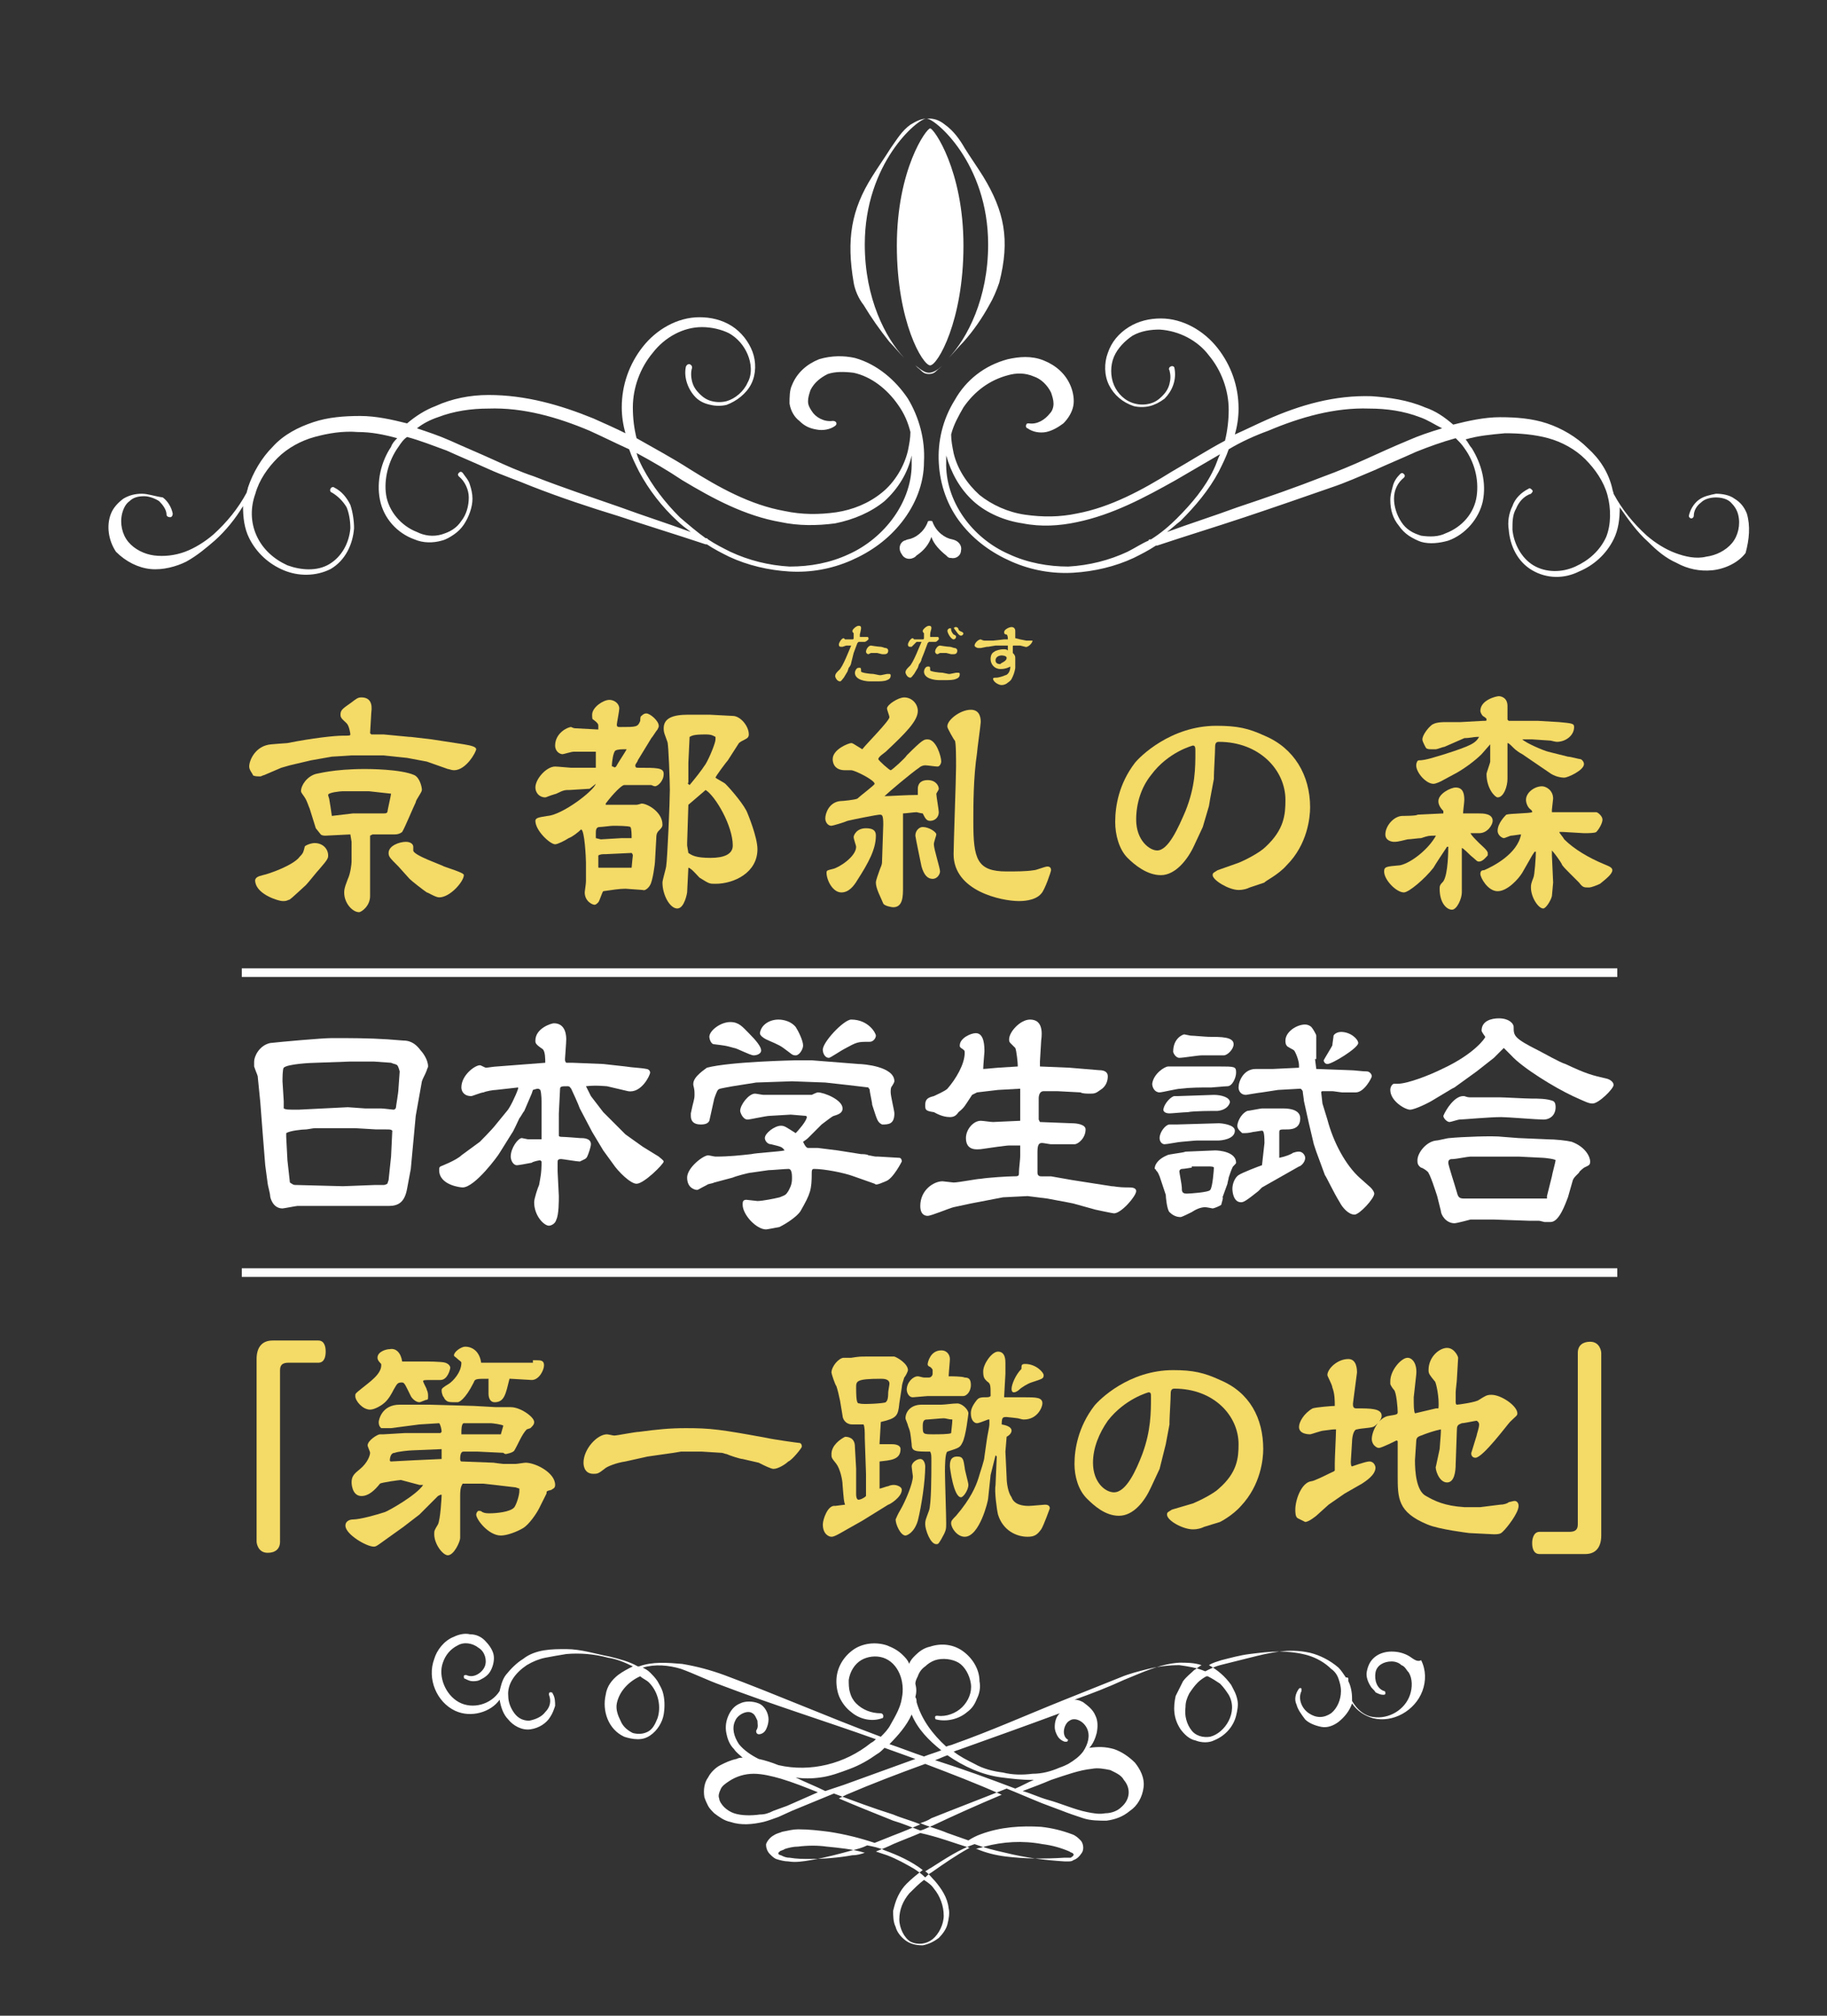 <?xml version="1.0" encoding="utf-8"?>
<!-- Generator: Adobe Illustrator 23.0.4, SVG Export Plug-In . SVG Version: 6.00 Build 0)  -->
<svg version="1.1" id="レイヤー_1" xmlns="http://www.w3.org/2000/svg" xmlns:xlink="http://www.w3.org/1999/xlink" x="0px"
	 y="0px" viewBox="0 0 148.1 163.3" style="enable-background:new 0 0 148.1 163.3;" xml:space="preserve">
<rect x="0" y="0" width="148.1" height="163.3" fill="#333333" stroke="none"/>
<style type="text/css">
	.st0{fill:#F4DA66;}
	.st1{fill:#FFFFFF;}
	.st2{fill:none;stroke:#FFFFFF;stroke-width:0.7;stroke-miterlimit:10;}
</style>
<g>
	<g>
		<path class="st0" d="M31.1,59.5l2.1,0.2l0.1,0l1.7,0.2l2.6,0.4c0.6,0.1,1,0.2,1,0.4c0,0.2-0.8,1.7-1.8,1.7c-0.2,0-0.4-0.1-0.5-0.1
			l-1.7-0.6L33,61.4l-1.9-0.2l-0.3,0h-2.3c0,0-1.5,0.1-1.6,0.1l-1.7,0.3l-1.7,0.4l-0.7,0.2l-1.4,0.6c-0.1,0-0.2,0.1-0.3,0.1
			c-0.2,0-0.5,0-0.6-0.1c0-0.1-0.3-0.4-0.3-0.7c0-0.5,0.5-1.7,1.8-1.8c0,0,1.2-0.1,1.3-0.1c2-0.4,3.8-0.6,4.5-0.6
			c0.5,0,0.6,0,0.6-0.1c0-0.1-0.1-0.7-0.3-0.9c-0.3-0.3-0.5-0.4-0.5-0.7c0-0.4,0.2-0.5,0.9-1c0.4-0.3,0.5-0.4,0.8-0.4
			c0.7,0,0.9,0.5,0.8,1.2l-0.1,1.7l0.1,0.1L31.1,59.5z M21.3,70.9c0.5-0.1,2.5-0.8,3-1.5c0.3-0.3,0.3-0.4,0.4-0.8
			c0-0.1,0.5-0.3,0.8-0.3c0.7,0,1.1,0.5,1.1,1c0,0.2,0,0.3-0.7,1.1c-0.2,0.2-0.9,1.1-1.1,1.3c-1.2,1.1-1.3,1.2-1.4,1.2
			c-0.2,0.1-0.3,0.1-0.5,0.1c-0.3,0-2-0.5-2.2-1.5C20.6,71.1,20.9,71,21.3,70.9z M30,67.7v3l0,1.9c0,0.8-0.7,1.3-0.9,1.3
			c-0.5,0-1.2-0.7-1.2-1.6c0-0.4,0.2-0.8,0.3-1.1c0.2-0.4,0.3-1.2,0.3-1.4v-1.6l-0.1-0.6l-2,0.1c-0.1,0-0.3,0-0.4-0.1
			c0,0-0.4-0.5-0.4-0.5l-0.5-1.6c-0.1-0.2-0.2-0.6-0.4-0.9c-0.2-0.3-0.3-0.4-0.3-0.5c0-0.5,0.5-1.2,1.2-1.4c0.1,0,1.4-0.4,4-0.4
			c0.2,0,2.9,0,4,0.5c0.4,0.2,0.6,0.9,0.6,1.2c0,0.2-0.5,0.8-0.5,1c-0.2,0.4-0.9,2.1-1.1,2.4c0,0-0.2,0.2-0.6,0.2
			c-0.3,0-1.5,0-1.8,0L30,67.7z M28.6,65.9l2.3,0c0.4,0,0.4,0,0.5-0.1c0-0.1,0.3-1.4,0.3-1.5l-1.8-0.2l-0.3,0l-1.8,0
			c-0.2,0-1.2,0.1-1.2,0.3c0,0.1,0.1,0.3,0.1,0.4c0.1,0.6,0.1,0.6,0.2,1.3L28.6,65.9z M32.3,70.2c-0.7-0.7-0.8-0.8-0.8-1.1
			c0-0.6,0.9-0.9,1.4-0.9c0.4,0,0.6,0.2,0.6,0.4c0,0,0,0.3,0,0.3c0,0.4,2.4,1.2,2.5,1.3c1.5,0.5,1.6,0.6,1.6,0.7
			c0,0.5-1.1,1.8-2,1.8c-0.3,0-0.9-0.4-1-0.4c-0.3-0.2-1.2-0.9-1.4-1.1L32.3,70.2z"/>
		<path class="st0" d="M47.8,63.9l-1.6,0.1c-0.4,0-0.5,0-1.1,0.3c-0.7,0.2-0.8,0.3-0.9,0.3c-0.5,0-0.8-0.4-0.8-0.8
			c0-0.7,0.9-1.7,1.6-1.7c0.2,0,1.2,0.1,1.3,0.1h2c0-0.1,0-0.1,0-0.1c0-0.1,0-1.1,0-1.2h-1.8c-0.2,0-0.8,0.2-0.9,0.2
			c-0.2,0-0.6-0.2-0.6-0.7c0-1,1-1.5,1.3-1.5c0,0,0.2,0.1,0.3,0.1l1.9,0.1c0-0.1,0-0.2,0-0.3c0-0.1,0-0.2-0.4-0.5
			c-0.1,0-0.1-0.2-0.1-0.4c0-0.6,0.9-1.2,1.4-1.2c0.4,0,0.8,0.3,0.8,0.7c0,0.2-0.2,1.2-0.2,1.3c0,0.2,0.1,0.2,0.3,0.2
			c1.3,0,1.4,0,1.6-0.5c0-0.1,0-0.4,0.1-0.4c0.1-0.1,0.2-0.2,0.4-0.2c0.3,0,1,0.6,1,1c0,0.1,0,0.1-0.1,0.3c-0.1,0.1-0.4,0.6-0.5,0.7
			l-1.1,1.8c0,0.1-0.2,0.3-0.2,0.4c0,0.2,0.1,0.2,0.2,0.2c1.6,0,2.1,0,2.1,0.5c0,0.6-0.5,1-0.7,1c-0.1,0-0.3-0.1-0.3-0.1l-2.2,0
			c-0.2,0-0.9,0.7-1.5,1.5v0.1l0.1,0h2.4c0.1,0,0.4-0.1,0.4-0.1c0.5,0,1.7,0.7,1.7,1.7c0,0.1,0,0.2-0.2,0.4
			c-0.2,0.2-0.3,0.3-0.3,0.7l-0.1,1.8c0,0.3-0.2,1.7-0.4,2c-0.1,0.2-0.4,0.5-0.6,0.4l-1.4-0.1c-0.5,0-1.1,0.1-1.8,0.2
			c-0.1,0.1-0.3,0.8-0.4,0.9c-0.1,0.1-0.2,0.2-0.3,0.2c-0.2,0-0.8-0.3-0.8-1c0-0.1,0.1-0.7,0.1-0.9v-1.5c0-0.3-0.1-2.7-0.4-2.7
			c-0.2,0.2-0.7,0.6-1,0.7c-0.3,0.2-0.9,0.5-1.1,0.5c-0.4,0-1.6-1.1-1.6-1.9c0-0.3,0.5-0.3,1-0.4c1.2-0.1,3.7-2,3.9-2.6L47.8,63.9z
			 M48.7,68l1.7-0.1l0.8,0l0-0.1c0-0.1,0-0.7-0.1-0.8c-0.1-0.1-1.2-0.1-1.4-0.1c-0.2,0-0.9,0.1-1.1,0.1c-0.3,0-0.3,0.3-0.3,0.5
			l0,0.4L48.7,68z M49.1,69.2c-0.3,0-0.4,0-0.6,0.1c0,0.1,0,0.8,0,0.9c0,0.1,0,0.1,0.1,0.1c0.1,0,2,0,2.1,0c0.1,0,0.3,0,0.5,0
			c0-0.1,0.1-1,0.1-1c0-0.1-0.1-0.2-0.1-0.2L49.1,69.2z M50,62c0.1-0.2,0.7-1.1,0.8-1.3c-0.4,0-0.7,0-0.9,0.1
			c-0.2,0.1-0.3,1-0.3,1.2c0,0.1,0,0.1,0.1,0.1C49.8,62.2,49.9,62.2,50,62z M55.8,70.3l-0.1,2c0,0-0.2,1.3-0.8,1.3
			c-0.6,0-1.2-1.1-1.2-2.1c0-0.2,0.3-1.2,0.3-1.3c0.1-0.6,0.3-5.3,0.3-6.2c0-0.5-0.1-3.7-0.2-3.9c-0.2-0.6-0.3-0.7-0.3-1.1
			c0-0.8,0.7-1.1,2-1.1h1.7l1.9,0.1c0.6,0,1.3,0.8,1.3,1.5c0,0.2-0.1,0.3-0.3,0.4c-0.2,0.1-0.4,0.2-0.5,0.3L59,61.6
			c-0.1,0.1-1,1.3-1,1.4c0.1,0.1,0.7,0.4,0.8,0.5c0.5,0.5,1.6,1.8,1.8,2.4c0,0,0.8,1.9,0.8,2.9c0,1.9-1.9,2.8-3.4,2.8
			c-0.5,0-0.5,0-1.3-0.5C56.5,70.9,56,70.3,55.8,70.3L55.8,70.3z M55.8,69.1c0.3,0.2,0.6,0.4,1.8,0.4c1.1,0,1.8-0.3,1.8-1
			c0-1.6-1.4-4-2.2-4.5l-1.4,1.2l-0.1,3.1l0,0.2L55.8,69.1z M55.8,61.8c0,0.2,0,1.5,0,1.6c-0.1,0.1,0,0.1,0.1,0.2
			c0.5-0.6,0.9-1.1,1.3-1.7c0.3-0.5,0.8-1.7,0.8-2c0-0.1,0-0.2,0-0.2c-0.2-0.1-0.3-0.2-0.8-0.2c-1,0-1.1,0.1-1.3,0.2L55.8,61.8z"/>
		<path class="st0" d="M67.5,70.4c0.5-0.1,1.9-1,1.9-1.8c0-0.1-0.2-0.6-0.2-0.8c0-0.1,0.2-0.7,1-0.7c0.7,0,0.8,0.3,0.8,0.6
			c0,1.1-0.6,2.2-1.5,3.6c-0.3,0.5-0.7,1-1.3,1c-0.7,0-1.2-1-1.2-1.6C67,70.5,67.1,70.5,67.5,70.4z M74.4,64.5c0-0.1,0-0.5,0-0.6
			c0-0.1,0-0.7,0.8-0.7c0.7,0,0.9,0.5,0.9,0.7c0,0.1-0.1,0.2-0.2,0.4c0,0.2,0.2,1.3,0.2,1.5c0,0.4-0.3,0.7-0.7,0.7
			c-0.3,0-0.4-0.2-0.6-0.6c-0.1,0-0.5-0.1-0.5-0.1c-0.2,0-0.9,0.1-1.1,0.1c0,0.9,0,5.2,0,6c0,0.7,0,1.6-0.8,1.6
			c-0.1,0-0.7-0.1-0.8-0.3c-0.2-0.5-0.6-1.2-0.6-1.7c0-0.2,0.2-0.7,0.3-1c0.1-0.3,0.2-0.4,0.2-0.7c0-0.2,0.1-2.8,0.1-3
			c0-0.8-0.1-0.8-0.3-0.8c-0.2,0-2.2,0.4-2.6,0.5c-0.2,0.1-1.2,0.4-1.3,0.4c-0.3,0-0.5-0.3-0.5-0.6c0-0.4,0.3-1.3,1.2-1.4
			c0.2,0,1.2-0.1,1.4-0.2c0.2-0.2,1.4-1.1,1.4-1.2c0-0.3-1.6-1.1-1.9-1.1c-0.1,0-0.4,0-0.5,0c-1,0-1-0.8-1-0.9
			c0-0.8,1.3-1.3,1.5-1.3c0.1,0,0.1,0,0.9,0.5c0.3-0.4,2.2-2.3,2.2-2.6c0-0.1-0.2-0.6-0.2-0.7c0-0.3,0.9-0.9,1.4-0.9
			c0.6,0,1.1,0.5,1.1,1.1c0,0.8-1,1.8-2.6,3.3c-0.1,0.1-0.6,0.4-0.6,0.6c0,0.1,0.9,0.9,1,0.9c0.1,0,1.2-1,1.3-1.2
			c1.3-1.3,1.4-1.3,1.7-1.3c0.7,0,1.1,1.4,1.1,1.8c0,0.1-0.1,0.4-0.3,0.4c-0.2,0-0.8-0.1-1-0.1c-0.2,0-0.4,0.1-0.5,0.2
			c-0.6,0.4-2.5,2-2.8,2.3c0.4,0,1.7-0.1,2.8-0.1C74.4,64.7,74.4,64.5,74.4,64.5z M75.9,67.6c0,0.1-0.2,0.6-0.2,0.8
			c0,0.4,0.5,1.9,0.5,2.2c0,0.2-0.2,0.6-0.6,0.6c-0.4,0-0.7-0.3-0.9-1c0,0-0.5-2.4-0.5-2.5c0-0.4,0.3-0.7,0.6-0.7
			C75.3,67,75.9,67.4,75.9,67.6z M78.7,57.5c0.8,0,0.8,0.8,0.8,1s-0.3,2.3-0.3,2.5c-0.3,2-0.3,4.2-0.3,5.6c0,3,0.3,4,2.7,4
			c0.7,0,1.6,0,2.2-0.1c0.2,0,0.9-0.3,1.1-0.3c0.2,0,0.3,0.1,0.3,0.3c0,0.1-0.5,1.6-0.8,1.9c-0.5,0.6-1.6,0.6-1.8,0.6
			c-1.4,0-5.3-0.8-5.3-3.8c0-0.8,0.2-6.2,0.2-7.1c0-0.6,0-2-0.1-2.1c-0.1-0.1-0.6-1-0.6-1.1C76.7,58.4,77.8,57.5,78.7,57.5z"/>
		<path class="st0" d="M101.3,71.9c-0.2,0.1-0.5,0.2-0.9,0.2c-0.8,0-2.1-0.8-2.1-1.2c0-0.2,0.1-0.2,0.4-0.4l1.7-0.6
			c0.5-0.2,1.7-0.8,2.2-1.3c1.5-1.4,1.6-2.6,1.6-3.8c0-2.4-2.1-4.7-5.4-4.7c-0.2,0-0.3,0.1-0.3,0.4c0,0.4-0.1,2.1-0.1,2.4
			c0,0.1,0,0.2,0,0.2l-0.3,1.6L98,65.3L97.5,67l-0.7,1.5c-0.5,1.1-1.5,2.4-2.7,2.4c-1.1,0-2.1-0.8-2.7-1.4c-0.7-0.7-1-1.9-1-2.9
			c0-1.3,0.3-3.1,1.6-4.8c0.4-0.5,2.9-3,6.6-3c1.7,0,2.6,0.2,3.9,0.8c2.4,1,3.7,3.2,3.7,5.8c0,0.8-0.2,3-1.9,4.7
			c-0.7,0.8-1.8,1.3-1.8,1.4L101.3,71.9z M96.1,65.7c0.8-2,0.8-3.5,0.8-4.8c0-0.3,0-0.5-0.2-0.5c0,0-2,0.5-3.4,2.4
			c-0.8,1-1.2,2.3-1.2,3.6c0,1.7,1.1,2.5,1.7,2.5C94.7,68.9,95.5,67.1,96.1,65.7z"/>
		<path class="st0" d="M116.4,67.7c-0.6,0-0.6,0-1.2,0.2c-0.2,0-0.9,0.1-1.1,0.1c-0.8,0.2-0.9,0.2-1.1,0.2c-0.2,0-0.7-0.1-0.7-0.6
			c0-0.7,0.7-1.5,1.4-1.5c0,0,1.2,0,1.2-0.1l2.1-0.1c0-0.1,0-0.2,0-0.2c-0.4-0.4-0.4-0.7-0.4-0.8c0-0.6,1-1.1,1.4-1.1
			c0.6,0,0.7,0.5,0.7,1c0,0.2-0.1,0.9-0.1,1.1c0,0,0.1,0,0.1,0c0.8,0,0.9,0,1.2,0c0.3,0,1.1,0,1.1,0.6c0,0.3-0.4,1-1.1,1
			c-0.2,0-0.6,0-0.7,0c0.1,0.2,0.3,0.4,0.7,0.8c0.2,0.2,0.7,0.6,0.7,0.8c0,0.1,0,0.1,0,0.2c-0.1,0.1-0.4,0.5-0.7,0.5
			c-0.2,0-0.2-0.1-0.7-0.5c-0.1-0.1-0.6-0.6-0.7-0.6l0,3.6c0,0.5-0.4,1.4-0.8,1.4c-0.4,0-1-0.5-1-1.7c0-0.2,0-0.3,0.3-0.6
			c0.4-0.6,0.4-2.6,0.4-2.8h-0.1c-0.2,0.3-1,1.5-1.1,1.7c-0.7,0.9-2,2-2.4,2c-0.6,0-1.6-1-1.6-1.7c0-0.4,0.2-0.4,1.3-0.5
			C114.4,69.9,115.8,68.8,116.4,67.7L116.4,67.7z M117.1,60.5c-0.1,0-0.6,0.2-0.7,0.2c-0.2,0-0.3,0-0.4,0c-0.1,0-0.3,0-0.4-0.1
			c0,0-0.3-0.5-0.3-0.7c0-0.3,0.4-0.9,0.8-1.2c0.2-0.1,0.4-0.2,1.1-0.2c0.5,0,0.6,0,1.2,0l1.8-0.1c0.3,0,0.3,0,0.3-0.1
			s0-0.1-0.3-0.3c-0.1-0.1-0.2-0.3-0.2-0.4c0-0.9,1.3-1.2,1.5-1.2c0,0,0.7,0,0.7,0.8c0,0.2,0,0.9,0,1.1l0.1,0.1l1.8,0l0.6,0l1.7,0.1
			c1,0.1,1.2,0.1,1.2,0.4c0,0.7-0.7,1.2-1.4,1.2c-0.1,0-0.5-0.1-0.5-0.1l-1.5-0.1h-0.8c0.3,0.3,1.7,0.9,2.1,1l1.6,0.4
			c0.2,0,0.9,0.2,1,0.2c0.1,0,0.3,0.2,0.3,0.4c0,0.5-1.3,1.1-1.6,1.1c-0.3,0-0.8-0.1-1.2-0.4l-2.2-1.5c-0.2-0.1-0.5-0.3-0.7-0.5
			c-0.3-0.3-0.4-0.4-0.5-0.4l0,0.1v2.8c0,0.6-0.3,1.5-0.8,1.5c-0.2,0-0.9-0.7-0.9-1.9c0-0.1,0.3-0.9,0.3-1c0,0,0-1.3,0-1.4
			c-0.1,0.1-0.6,0.7-0.7,0.8c-0.5,0.5-1.3,1.1-2,1.5l-1.3,0.7c0,0-0.4,0.2-0.6,0.2c-0.6,0-1.4-0.9-1.4-1.5c0-0.2,0.1-0.4,0.2-0.4
			c0.6,0,1.4-0.3,2.1-0.5c2.2-0.7,2.5-0.9,2.8-1.4c0,0-0.2,0-0.2,0c-0.2,0-0.6,0.1-1,0.1L117.1,60.5z M123.3,67.6
			c-0.1,0-0.7,0.1-0.8,0.1c-0.1,0-0.5,0.2-0.6,0.2c-0.1,0-0.5-0.2-0.5-0.6c0-0.6,0.6-1.2,0.7-1.3c0.3-0.1,1.9-0.1,2.1-0.2
			c0-0.1,0-0.1-0.1-0.2c-0.3-0.2-0.4-0.6-0.4-0.8c0-0.6,0.7-1.1,1.3-1.1c0.3,0,0.9,0.3,0.9,1c0,0.1-0.1,0.8-0.1,0.9
			c0,0.1,0,0.2,0,0.2c0.2,0,0.2,0,0.2,0h0.4l2.6,0c0.1,0,0.3,0,0.4,0c0.1,0,0.5,0.3,0.5,0.6c0,0.3-0.3,0.8-0.5,1
			c-0.1,0.1-0.7,0.1-1,0.1l-1.7-0.1l-0.3,0c0,0.1,0.3,0.4,0.4,0.6c0.8,0.8,2,1.5,3.2,2c0.5,0.2,0.7,0.3,0.7,0.5c0,0.3-0.5,0.7-1,1.1
			c-0.2,0.1-0.7,0.3-0.9,0.3c-0.4,0-0.5,0-0.8-0.4l-0.7-0.7c-0.4-0.4-0.7-0.7-0.7-0.8c-0.1-0.2-0.6-0.9-0.8-1.1l0,0.4l0.1,2.2
			c0,0.1-0.1,1-0.1,1.1c-0.1,0.4-0.5,1-0.7,1c-0.4,0-1-0.9-1-1.7c0-0.2,0-0.3,0.2-0.8c0.1-0.2,0.2-1.7,0.2-2.1l-0.1,0l-0.2,0.3
			l-0.8,1.4c-0.3,0.5-1.2,1.5-2,1.5c-0.8,0-1.4-1.1-1.4-1.4c0-0.3,0.2-0.3,0.3-0.3C121,70.2,123,69.2,123.3,67.6L123.3,67.6z"/>
		<path class="st1" d="M33.3,94.7l-0.3,1.6c-0.2,1.1-0.7,1.4-1.5,1.4h-2.5l-4.2,0c-0.1,0-0.6,0-0.7,0c-0.1,0-1.1,0.2-1.2,0.2
			c-0.8,0-1-0.9-1-1c0-0.2-0.2-0.9-0.2-1l-0.2-1.5l-0.2-2.5l-0.2-2.6l-0.2-2c0-0.2-0.1-0.3-0.3-0.9c0-0.1,0-0.3,0-0.4
			c0-0.4,0.4-1.3,1.3-1.5c0.9-0.1,4.2-0.4,5-0.4c1.5,0,3,0,4.5,0.1l1.3,0.1c0.7,0,1.1,0.4,1.4,0.8c0.1,0.1,0.6,0.7,0.6,1.3
			c0,0.1-0.1,0.2-0.1,0.3c-0.2,0.5-0.3,0.6-0.4,0.9l-0.5,2.8L33.3,94.7z M28.2,89.7l1.4,0.1h1.3c0.2,0,0.9,0.1,1,0.1
			c0.1,0,0.2-0.1,0.2-0.2c0-0.1,0.2-1.2,0.2-1.5l0.1-1.4c0,0-0.1-0.4-0.2-0.5c-0.1-0.1-0.3-0.1-0.5-0.2L30.3,86l-1.9,0l-2.8,0.1
			c-0.4,0-2.3,0.1-2.6,0.4c-0.1,0.1-0.1,0.9-0.1,1.1l0.1,1.6l0,0.6c0.2,0.1,0.3,0.1,1.2,0.1L28.2,89.7z M23.3,94l0.2,1.8
			c0.3,0.2,0.3,0.2,0.5,0.2l3.8,0.1l2.6-0.1c0.1,0,0.5,0,0.6,0c0.2,0,0.2,0,0.4-0.1l0.1-0.3l0.2-1.9l0.1-2.1
			c-0.1-0.1-0.2-0.1-0.5-0.1c-0.1,0-0.6,0-0.8,0l-1.7-0.1h-3.3c-0.1,0-0.6,0.1-0.7,0.1c-0.3,0-1.3,0.1-1.6,0.3v0.3L23.3,94z"/>
		<path class="st1" d="M38.9,92.5c0,0,1-1,1.3-1.4l0.9-1.1c0.2-0.2,0.7-1.2,0.9-1.8l0-0.1l-1.8,0.2c-0.2,0-0.8,0.1-1,0.2
			c-0.2,0-0.9,0.3-1,0.3c-0.6,0-0.8-0.4-0.8-0.7c0-1,1.1-1.8,1.5-1.8c0.1,0,0.4,0.2,0.5,0.2c0.1,0,0.7-0.1,0.9-0.1l3.9-0.3
			c0-0.3,0-0.9-0.2-1.1c-0.6-0.4-0.6-0.5-0.6-0.7c0-1,1.3-1.4,1.5-1.4c1,0,1,1.1,1,1.3c0,0.3-0.1,1.5-0.1,1.6c0,0.1,0,0.2,0.1,0.3
			l0.5,0l2.5,0.1l1.8,0.2c0.6,0.1,1.2,0.1,1.7,0.2c0.1,0,0.3,0.1,0.3,0.3c0,0.2-0.7,1.7-1.8,1.5L49.2,88c-0.1,0-0.9-0.1-1.7,0
			l0.4,0.8l1,1.3l1.3,1.3l0.5,0.5l1.4,1l1.3,0.8c0.1,0.1,0.4,0.3,0.4,0.4c0,0.2-1.6,1.8-2.2,1.8c-0.5,0-1.5-1-1.9-1.6l-0.8-1.1
			l-0.9-1.5l0,0l-1-1.9c-0.1-0.3-0.6-1.4-0.7-1.6c-0.1-0.1-0.1-0.2-0.3-0.2c-0.4,0-0.6,0-0.6,0.2l-0.1,2V92c0,0.1,0.2,0.1,0.2,0.1
			c0.3,0,1.5,0.1,1.5,0.1c0.3,0,0.9,0,0.9,0.5c0,0.2-0.2,0.8-0.3,1c-0.1,0.2-0.2,0.2-0.6,0.4c-0.2,0-1.4-0.2-1.5-0.2
			c-0.3,0-0.3,0.1-0.3,0.3c0,0.1,0,0.4,0,0.5c0,0,0,0.1,0,0.2l0.1,2c0,0.4,0,1.5-0.2,1.9c-0.1,0.4-0.5,0.5-0.6,0.5
			c-0.4,0-1.2-0.8-1.2-1.9c0-0.3,0.3-1.2,0.4-1.4c0.1-0.6,0.2-0.9,0.2-1.9c0,0-0.1-0.1-0.1-0.1c-0.1,0-0.6,0.1-0.7,0.2
			c-0.5,0.1-1.1,0.2-1.2,0.2c-0.3,0-0.5-0.4-0.5-0.7c0-0.7,0.6-1.5,0.9-1.5c0,0,0.5,0.1,0.5,0.1c0.2,0,0.9,0,1.1,0l0-2.8
			c0-0.3,0-0.9-0.1-1.2c0,0-0.1-0.1-0.2-0.1c-0.1,0-0.4,0.1-0.4,0.1l-0.1,0.3l-0.6,1.4c-0.1,0.1-0.3,0.5-0.4,0.6
			c-0.1,0.2-0.5,1.1-0.6,1.2l-1,1.6c-0.1,0.2-2,2.8-3,2.8c-0.2,0-1.9-0.2-1.9-1.4c0-0.2,0-0.2,0.1-0.3c0,0,1.3-0.5,1.7-0.9
			L38.9,92.5z"/>
		<path class="st1" d="M64.1,90.3l-1.7,0.1c-0.3,0-1.6,0.3-1.8,0.3c-0.4,0-0.6-0.6-0.6-0.7c0-0.5,0.7-1.4,1.2-1.4
			c0.1,0,0.6,0.1,0.7,0.1l2.1,0l1.8,0c0,0,0.4-0.2,0.5-0.2c0.5,0,2,0.6,2,1.3c0,0.4-0.4,0.5-0.7,0.6c-0.1,0-0.6,0.4-1,0.7l-1.1,1.1
			c-0.1,0.1-0.4,0.3-0.4,0.3c0,0,0.2,0.5,0.4,0.5h0.8l1.6,0.2l1.9,0.3c0.1,0,0.5,0,0.6,0.1c0.1,0,0.5,0.1,0.6,0.1h0.2l1.7,0.1
			c0.1,0,0.2,0.1,0.2,0.3c0,0-0.7,1.4-1.3,1.6C71.1,96,71,96,70.9,95.9l-1.7-0.6c-0.8-0.3-2.4-0.6-3.2-0.6c-0.1,0-0.2,0-0.2,0.3
			c0,1.4-0.1,1.7-0.9,3.1c-0.3,0.5-1.3,1.1-1.7,1.3c0,0-1,0.2-1.1,0.2c-0.8,0-1.9-1.2-1.9-2c0-0.2,0-0.4,0.3-0.4
			c0.1,0,0.8,0.1,0.9,0.1c0.4,0,1.4-0.2,1.8-0.3c0.5-0.2,0.5-0.2,0.7-0.5c0.1-0.2,0.3-0.5,0.3-1c0-0.3,0-0.5-0.1-0.7
			c-0.1-0.1-0.1-0.1-0.2-0.1c-0.3,0-1.3,0.1-1.6,0.1L60.9,95c-0.2,0-1.3,0.3-1.5,0.4l-1.5,0.4c-0.2,0.1-0.5,0.1-0.6,0.2
			c-0.6,0.3-0.7,0.4-0.8,0.4c-0.1,0-0.8-0.1-0.8-1c0-0.8,1.3-1.8,1.7-1.8c0.1,0,0.5,0.1,0.6,0.1c1.1,0,2-0.1,2.9-0.2
			c0.4-0.1,2.3-0.2,2.7-0.3c-0.2-0.3-0.3-0.3-1.1-0.5c-0.3,0-0.5-0.3-0.5-0.5c0-0.4,0.8-1,1.3-1c0.3,0,0.4,0.1,1.2,0.6
			c0.2-0.2,0.9-1,0.9-1.3c0,0,0-0.1-0.1-0.1L64.1,90.3z M69.6,86.2c0.4,0,2.9,0.2,2.9,1.4c0,0,0,0.1-0.2,0.4
			c-0.1,0.1-0.1,0.3-0.1,0.5c0,0.3,0.3,1.5,0.3,1.7c0,0.9-0.5,0.9-1,0.9c-0.4-0.2-0.4-0.4-0.8-1.6c0-0.2-0.2-1-0.2-1.2
			c0-0.1-0.1-0.1-0.1-0.2l-1.7-0.2l-1.8-0.2l-2.7-0.1l-2.9,0.1L59.4,88c-1.1,0.2-1.1,0.2-1.2,0.3c-0.1,0.1-0.3,0.7-0.3,0.7l-0.4,1.8
			c-0.1,0.2-0.3,0.3-0.7,0.3c-0.6,0-0.8-0.3-0.8-0.7c0,0,0-0.1,0-0.2c0.2-1,0.3-1.1,0.3-1.5c0-0.3,0-0.4-0.1-0.8c0,0,0-0.1,0-0.1
			c0-0.6,1-1.2,1.1-1.3c1.9-0.5,7.2-0.6,7.2-0.6c0.2,0,1.1,0,1.3,0L69.6,86.2z M59.2,82.8c0.7,0,1,0.4,1.5,0.9c0.6,0.6,1,1.1,1,1.4
			c0,0.3-0.4,0.4-0.6,0.4c-0.3,0-1.4-0.6-1.6-0.6c-0.7-0.2-0.8-0.2-1.6-0.3c-0.3,0-0.4-0.5-0.4-0.6C57.5,83.5,58.4,82.8,59.2,82.8z
			 M63.1,82.6c0.1,0,0.9,0,1.4,0.6c0.2,0.3,0.6,1.1,0.6,1.5c0,0.3-0.3,0.8-0.6,0.8c-0.3,0-0.3-0.1-1-0.6c-0.4-0.3-1-0.5-1.4-0.7
			c-0.2-0.1-0.5-0.3-0.5-0.5C61.7,83,62.4,82.6,63.1,82.6z M69,82.6c1.4,0,2,1.1,2,1.3c0,0.2-0.2,0.5-0.5,0.5c-1,0-1,0-2.1,0.6
			c-0.2,0.1-1.1,0.7-1.2,0.7c-0.4,0-0.5-0.5-0.5-0.6C66.6,84.5,68.4,82.6,69,82.6z"/>
		<path class="st1" d="M79.5,93.1c-0.2,0-1.2,0.2-1.2-0.9c0-0.7,0.6-1.4,1.2-1.4c0.2,0,0.8,0.1,1,0.1l2.2-0.1l0-0.3l0-2.3l-1.8,0.1
			c-0.1,0-1.6,0.2-1.7,0.2c0,0-0.4,0.2-0.4,0.2c-0.6,0.9-0.6,1-1.1,1.4c-0.2,0.3-0.4,0.4-0.7,0.4c-0.6,0-1.1-0.3-1.3-0.4
			C75,90,75,89.9,75,89.5c0-0.5,0.3-0.6,0.7-0.7c0.2-0.1,0.9-0.4,1.1-0.6c0.7-0.8,1.4-2,1.4-2.9c0-0.2,0-0.2-0.3-0.4
			c-0.1-0.1-0.1-0.1-0.1-0.2c0-0.6,0.9-1,1.3-1c0.7,0,0.7,1.1,0.7,1.5c0,0-0.1,1.2-0.1,1.4c0.2,0,1.1-0.1,1.2-0.1l1.6-0.1
			c0,0,0-0.1,0-0.1c0-0.2-0.1-1.2-0.2-1.4c-0.1-0.1-0.4-0.4-0.4-0.4c-0.1-0.1-0.1-0.2-0.1-0.3c0-0.6,0.9-1.6,1.7-1.6
			c1,0,1,1,0.9,1.7L84.3,86v0.4l2.4,0.1l2.4,0.2c0.5,0,0.7,0.2,0.7,0.5c0,0.3-0.1,0.8-0.6,1.1c-0.4,0.3-0.5,0.3-0.9,0.3
			c-0.1,0-0.6,0-0.7-0.1l-1.9-0.1h-1.1c-0.3,0-0.4,0.3-0.4,0.6l0,1.7l0.1,0.2l2.6,0.1c0.4,0,1.1,0.1,1.1,0.5c0,0.7-0.6,1.2-0.9,1.2
			l-1.9,0c-0.1,0-0.6-0.1-0.7-0.1c-0.2,0-0.4,0-0.4,0.7L84.1,95c0,0.2,0.1,0.3,0.3,0.3h0.8l1.7,0.3l3.2,0.5c0.3,0,0.4,0.1,1.4,0.1
			c0.2,0,0.6,0,0.6,0.3c0,0.4-1.2,1.8-1.8,1.8c-0.1,0-1.5-0.3-1.5-0.3l-1.8-0.5l-0.5-0.1l-1.6-0.3l-1.6-0.2L81.3,97l-2.6,0.5
			l-1.4,0.3c-0.4,0.1-1.8,0.7-2.1,0.7c-0.1,0-0.6,0-0.6-0.8c0-1.3,1.1-2,1.8-2c0.1,0,0.8,0.1,0.9,0.1c0.4,0,1.9-0.3,2.2-0.3
			c0.6-0.1,2.2-0.2,2.6-0.2c0.5,0,0.5,0,0.5-0.4c0-0.2,0.1-1,0.1-1.2c0-0.1,0-0.8,0-0.9c-0.3,0-0.6,0-0.9,0c-0.2,0-0.8,0.1-0.9,0.1
			L79.5,93.1z"/>
		<path class="st1" d="M94.7,86.4h1.8c0.4,0,2,0,2.3,0c1.3,0,1.4,0,1.4,0.5c0,0.4-0.3,1.1-0.7,1.1c-0.2,0-1.2,0.1-1.3,0.1
			c-0.9,0-1.7,0-2.5,0.1c-0.3,0-1.5,0.3-1.7,0.3c-0.4,0-0.6-0.4-0.6-0.7C93.5,87,94.4,86.4,94.7,86.4z M94,95.3
			c-0.1-0.2-0.1-0.3-0.3-0.5c0-0.1-0.1-0.1-0.1-0.1c0-0.5,0.5-0.9,1-1.1c0.1-0.1,1.3-0.2,1.5-0.3l2.4-0.1c0.3,0,1.7,0.1,1.7,1
			c0,0.1-0.3,0.3-0.3,0.4c-0.1,0.2-0.2,0.5-0.3,0.8c0,0.1-0.1,0.4-0.1,0.5l-0.4,1.1C99.2,97,99,97.5,99,97.6
			c-0.1,0.1-0.6,0.3-0.7,0.3c0,0-0.5-0.1-0.6-0.1c-0.4,0-0.8,0.2-1.1,0.4c-0.2,0.1-0.8,0.4-0.9,0.4c-0.4,0-0.7-0.2-0.9-0.4
			c-0.2-0.2-0.3-1.2-0.3-1.4L94,95.3z M97,92.4c-0.2,0-1.1,0.1-1.2,0.1c-0.2,0-1.2,0.2-1.4,0.2c-0.2,0-0.4-0.2-0.4-0.5
			c0-0.5,0.5-1.1,0.8-1.1c0.2,0,0.3,0,0.6,0c0.1,0,3.3-0.1,3.4-0.1c0.2,0,1.3,0.1,1.3,0.6c0,0.7-1.1,0.8-1.4,0.8L97,92.4z
			 M95.2,88.8c0,0,0.3,0,0.3,0c0.3,0,2.6-0.1,2.9-0.1c0.6,0,1.3,0.2,1.3,0.6c0,0-0.1,0.6-1,0.7c-0.4,0-2,0-2.4,0.1
			c-0.3,0-1.3,0.1-1.5,0.1c-0.5,0-0.5-0.3-0.5-0.3C94.4,89.3,95,88.8,95.2,88.8z M96,83.8c0,0,0.5,0.1,0.5,0.1
			c0.2,0,1.3,0.1,1.5,0.1c1,0,2,0,2,0.6c0,0.4-0.5,0.9-0.8,0.9c-0.7,0-1.1,0-1.8,0c-0.3,0-1.5,0.2-1.8,0.2c-0.3,0-0.5-0.4-0.5-0.5
			C95.1,84.1,95.9,83.8,96,83.8z M96.6,94.6c-0.1,0-0.6,0.1-0.8,0.1c-0.1,0-0.2,0.1-0.2,0.2c0,0.1,0.2,1.1,0.2,1.3
			c0,0.3,0,0.5,0.4,0.5c0.2,0,1.8-0.1,1.9-0.3c0.2-0.2,0.3-1.7,0.3-1.8c0-0.1-0.3-0.1-0.4-0.1H96.6z M102.5,92.6c0-0.9-0.1-1-0.2-1
			c-0.1,0-0.6,0.1-0.7,0.1c-0.4,0.1-0.6,0.1-0.9,0.1c-0.1-0.1-0.4-0.3-0.4-0.6c0-0.2,0.2-0.9,0.8-1.2c0.1,0,1.1-0.2,1.2-0.2h1.7
			c1.1,0,1.4,0.4,1.4,0.8c0,0.9-0.8,0.9-1.1,0.9c-0.6,0-0.6,0-0.6,0.3l0,2c0.5-0.1,1-0.3,1.1-0.4c0.3-0.1,0.4-0.1,0.5-0.1
			c0.3,0,0.5,0.3,0.5,0.5c0,0.4-0.4,0.7-0.5,0.7l-3,1.7c0,0-0.3,0.3-0.3,0.3c-1,0.8-1.2,0.9-1.4,0.9c-0.6,0-0.7-0.8-0.7-1.1
			c0-0.4,0.2-0.9,0.5-1.1c0.3-0.2,1.6-0.7,1.9-0.8L102.5,92.6z M106.6,85.8l0.1,0.8l2.7,0.1c0.4,0,1,0.1,1.4,0.1
			c0.2,0,0.4,0.2,0.4,0.4c0,0.1-0.6,1.3-1.3,1.3c-0.1,0-0.6,0-0.6,0c-0.4,0-0.4,0-0.5,0s-0.7-0.1-0.8-0.1c-0.1,0-0.7,0-0.8,0
			c0,0-0.1,0-0.1,0.1l0.1,0.9l0.4,1.3c0.5,1.9,1.5,3.7,2.6,4.7l0.9,0.8c0.2,0.2,0.3,0.4,0.3,0.5c0,0.4-1.2,1.7-1.6,1.7
			c-0.5,0-1-0.6-1.2-1c-0.5-0.8-1.1-2.1-1.2-2.2l-0.7-1.9l-0.2-0.6l-0.4-1.7l-0.4-1.8c0-0.1-0.1-0.7-0.1-0.8c0,0-0.1-0.2-0.2-0.2
			l-1.8,0.1l-1.3,0.2c-0.1,0-1.3,0.2-1.3,0.2c-0.4,0-0.6-0.3-0.6-0.6c0-0.5,0.4-1.5,1.4-1.5c0.2,0,1.2,0,1.4,0c0,0,2-0.1,2.1-0.1
			c0,0,0-0.1,0-0.2c0-0.4-0.3-1.1-0.4-1.2c-0.1-0.1-0.6-0.3-0.6-0.4c-0.1-0.1-0.1-0.3-0.1-0.4c0-0.7,0.9-1.3,1.6-1.3
			c0.2,0,0.4,0.1,0.5,0.2c0.1,0.1,0.4,0.6,0.4,0.7V85.8z M108,84.7c0-0.1,0.1-0.7,0.1-0.8c0.1-0.2,0.4-0.3,0.6-0.3
			c0.8,0,1.4,0.6,1.4,0.9c0,0.4-2.1,1.7-2.5,1.7c-0.2,0-0.3-0.2-0.3-0.3C107.4,85.7,107.9,84.9,108,84.7z"/>
		<path class="st1" d="M121.1,85.7l-1.4,1.1l-1.8,1.3l-0.2,0.1l-1.5,0.9c-0.3,0.2-1.5,0.8-1.9,0.8s-1.6-0.7-1.6-1.6
			c0-0.3,0.2-0.5,0.3-0.5c0,0,0.3,0,0.3,0c0.8,0,2.6-0.7,3.6-1.2c2.6-1.2,3.5-2.5,3.5-2.6c0,0-0.3-0.4-0.3-0.5c0-0.8,0.8-1,1.4-1
			c0.8,0,1.2,0.4,1.2,0.7c0,0.7,0,0.9,2,1.9c0.4,0.2,1.8,1,2.2,1.1c1.7,0.8,2.1,0.9,3.4,1.2c0.3,0.1,0.5,0.3,0.5,0.5
			c0,0.3-1.2,1.5-1.7,1.5c-0.3,0-0.5-0.1-1.6-0.6c-1.5-0.7-4.1-2.3-5-3.3c-0.4-0.4-0.4-0.4-0.6-0.6L121.1,85.7z M127.5,95.6
			l-0.4,1.4c-0.2,0.5-0.7,2-1.4,2c-0.1,0-0.4,0-0.5,0c-0.4-0.1-0.4-0.1-0.5-0.1H124l-2.9-0.1c-0.5,0-1.4,0-1.9,0
			c0,0-1.1,0.3-1.3,0.3c-0.7,0-1.1-0.7-1.1-1l-0.3-1.2c-0.1-0.3-0.6-1.9-0.8-2c-0.1-0.1-0.4-0.3-0.5-0.3c-0.3-0.2-0.3-0.4-0.3-0.6
			c0-0.6,0.7-1.5,1.5-1.6c0.2,0,0.9-0.2,1.1-0.2c1-0.1,3.6-0.2,4.3-0.1l1.3,0.1l2.3,0.1c0.7,0,1.6,0.1,2,0.2
			c1.1,0.4,1.5,1.2,1.5,1.6c0,0.3-0.1,0.3-0.5,0.5c0,0-0.4,0.3-0.4,0.4C127.6,95.4,127.6,95.4,127.5,95.6L127.5,95.6z M118.6,88.8
			h0.1c0.3,0.1,0.3,0.1,0.6,0.1c1.1,0,1.4,0,2.3,0c0.3,0,2.1,0.1,2.5,0.1c0.6,0,1.3,0,1.8,0.2c0.2,0.1,0.2,0.4,0.2,0.5
			c0,0.6-0.4,1-1,1c-0.5,0-2.9-0.2-3.4-0.2c-1,0-3.1,0.2-3.4,0.2c-0.1,0-0.7,0.2-0.8,0.2c-0.2,0-0.5-0.3-0.5-0.5
			C117.2,89.9,117.9,88.8,118.6,88.8z M125.4,96.9l0.4-1.6c0-0.1,0.3-1.2,0.3-1.3c0-0.1-0.9-0.2-1-0.2l-2-0.1l-1.8,0l-2.1,0
			c-0.2,0-1.2,0.2-1.4,0.2c-0.2,0-0.4,0-0.4,0.3c0,0.2,0.5,1.7,0.7,2.4c0.1,0.4,0.2,0.5,0.6,0.5c0.4,0,1.9,0,2.2,0l3.5,0h1
			L125.4,96.9z"/>
		<path class="st0" d="M22.7,124.9c0,0.6-0.4,0.9-1,0.9c-0.8,0-0.9-0.8-0.9-0.9v-14.8c0-0.9,0.4-1.5,1.3-1.5h3.7
			c0.5,0,0.6,0.5,0.6,0.9c0,0.4-0.1,0.9-0.6,0.9h-2.4c-0.4,0-0.7,0.1-0.7,0.6V124.9z"/>
		<path class="st0" d="M32.5,119.9c-0.1,0-1.6,0.2-1.7,0.3c-0.4,0.5-0.9,1-1.5,1c-0.8,0-0.8-1.1-0.8-1.1c0-0.5,0.2-0.7,0.7-1.1
			c0.6-0.5,0.8-1.1,0.8-1.3c0-0.1-0.2-0.5-0.2-0.6c0-0.4,0.8-0.9,1-0.9c0,0,0.2,0,0.3,0l1.7-0.1l0.8,0l2.1,0c0,0,0.1-0.1,0.1-0.1
			c0-0.2-0.1-0.6-0.2-0.7l-1.6,0.1l-2.3,0.3l-0.8,0c-0.1-0.1-0.2-0.2-0.2-0.5c0-0.1,0.2-1.4,1.7-1.4h2l0.4,0l3.6,0.1l1.8,0.1
			c0.2,0,1.1,0,1.2,0c0.8,0,1.9,0.8,1.9,1.2c0,0.2-0.1,0.3-0.3,0.5c0,0-0.3,0.1-0.3,0.1c-0.4,0.4-0.7,1.2-1,1.7
			c-0.1,0.2-0.7,0.3-0.7,0.3c0,0-0.1,0-0.2-0.1l-2.1-0.1c-0.3,0-0.8,0-1.1,0c-0.1,0-0.3,0-0.3,0.6c0,0,0,0.2,0.1,0.2l2.6,0.1
			c0,0,0.7,0.1,0.8,0.1c0.8,0,0.9,0,1,0c0.1,0,0.7-0.1,0.8-0.1c0.8,0,2.4,0.8,2.4,1.8c0,0.3-0.2,0.3-0.3,0.4
			c-0.4,0.1-0.4,0.1-0.4,0.3l-0.6,1.2c-0.2,0.4-0.8,1.3-1.3,1.6c-0.5,0.3-1.3,0.6-1.8,0.6c-1,0-2-1.3-2-1.7c0-0.1,0.1-0.3,0.2-0.3
			c0.1,0,0.2,0,0.3,0.1c0.2,0.1,0.4,0.1,0.6,0.1c0.5,0,1.7-0.1,2-0.5c0.2-0.3,0.4-1,0.4-1.3c0,0,0-0.1,0-0.2l-0.3-0.1l-1.7-0.2
			l-0.9-0.1l-1.7,0c-0.1,0.2-0.2,0.3-0.2,1v3.4c0,0.3-0.5,1.4-1,1.4c-0.4,0-1.1-0.9-1.1-1.7c0-0.3,0-0.3,0.3-0.8
			c0.2-0.4,0.3-2.2,0.3-2.4l-0.1,0l-0.2,0.1l-1.5,1.5l-1.3,1l-1.4,1c-0.7,0.5-0.8,0.6-1,0.6c-0.6,0-2.3-1-2.3-1.7
			c0-0.4,0.4-0.5,0.6-0.5c0.6,0,2-0.4,2.6-0.6c0.3-0.1,2.6-1.4,3.1-2.2c-0.1,0-0.1,0-0.3,0L32.5,119.9z M32.6,110.3l1.7,0
			c0.3,0,1.5,0,1.8,0.1c0.3,0.1,0.4,0.3,0.4,0.4c0,0.1-0.2,1-0.8,1c-0.1,0-0.5,0-0.6,0c-0.7,0-0.8,0-0.8,0.1c0,0.1,0.3,0.6,0.3,0.7
			c0.1,0.2,0.1,0.4,0.1,0.5c0,0.2,0,0.3-0.1,0.3c-0.1,0-0.5,0.2-0.6,0.2c-0.3,0-0.6-0.3-0.7-0.5c-0.4-0.8-0.5-1.1-0.7-1.1
			c-0.4,0-0.4,0.1-0.7,0.6c-0.1,0.2-0.4,0.8-0.8,1.1c-0.1,0.1-0.7,0.5-1.1,0.5c-0.6,0-1.2-0.7-1.2-1.1c0-0.2,0-0.2,0.5-0.6
			c0.6-0.5,1.7-1.2,1.6-2c-0.1-0.1-0.3-0.3-0.3-0.5c0-0.5,0.7-0.7,1-0.7C32.1,109.2,32.5,109.6,32.6,110.3L32.6,110.3z M35.8,118.2
			c0-0.4,0-0.5,0-0.8l-2.4,0.1c-0.2,0-1.2,0.1-1.4,0.2c-0.4,0-0.4,0.6-0.4,0.6s0,0.1,0.1,0.1l1.9-0.1L35.8,118.2L35.8,118.2z
			 M43.2,110.2c0.1,0,0.3,0,0.3,0c0.3,0,0.6,0,0.6,0.4c0,0.4-0.4,1.2-1,1.2l-1.7-0.1h-0.1c-0.3,1.2-0.4,1.9-1.2,1.9
			c-0.4,0-0.5-0.4-0.5-0.7c0,0,0-1,0-1.2c-1,0-1.1,0-1.2,0.3c-0.7,1.4-1.2,1.6-1.3,1.6c-0.7,0-0.8,0-1-0.2c-0.1-0.1-0.1-0.2-0.2-0.3
			c-0.1-0.3-0.1-0.3-0.1-0.5c0-0.1,0.1-0.2,0.6-0.5c0.3-0.2,1-0.9,1-1.7c0-0.1-0.2-0.2-0.3-0.3c-0.2-0.2-0.3-0.2-0.3-0.3
			c0-0.3,0.6-0.7,0.9-0.7c0.7,0,1.2,0.5,1.3,1.3H43.2z M40.6,116.2L40.6,116.2l0.2-0.7c-0.1-0.1-0.9-0.2-1-0.2l-2.2,0
			c-0.2,0-0.2,0.6-0.2,0.7c0,0,0,0,0,0.2c0.2,0,0.2,0,0.4,0h0.8L40.6,116.2z"/>
		<path class="st0" d="M55.2,117.6l-0.6,0.1l-2.1,0.3l-1.8,0.4c-0.7,0.1-1.5,0.4-1.7,0.6c-0.5,0.4-0.6,0.4-0.9,0.4
			c-0.8,0-0.8-0.8-0.8-0.9c0-1.1,1.1-2.3,1.9-2.3c0.1,0,0.5,0.1,0.6,0.1c0.2,0,1.7-0.3,2-0.3c1.5-0.2,2.5-0.3,3.8-0.3
			c2,0,2.8,0.1,6.6,0.8c0.4,0.1,2.5,0.4,2.6,0.4c0.1,0,0.2,0.1,0.2,0.3c0,0.1-0.8,1.1-1.1,1.2c-0.2,0.2-0.8,0.6-1.2,0.6
			c-0.2,0-0.8-0.3-1-0.4c0,0-0.2-0.1-0.2-0.1l-1.3-0.3c-0.2,0-1.1-0.3-1.3-0.4c-0.1,0-0.3-0.1-0.4-0.1l-1.6-0.1L55.2,117.6z"/>
		<path class="st0" d="M68.5,121.9c-0.1-0.3-0.1-0.4-0.2-1.6c0-0.4-0.2-1.3-0.5-1.7c-0.4-0.5-0.4-0.5-0.4-0.8c0-0.7,0.7-1.2,1.1-1.4
			c0.3,0,0.8,0.1,0.8,0.8l0.1,1.8l0,1.5c0,0.1,0,0.5,0,0.6c0,0,0,0.4,0.2,0.4c0.1,0,0.4-0.1,0.6-0.3l0-1.8l-0.1-2.9
			c0-0.5,0-0.9-0.1-1.1c-0.2,0-0.8,0-0.9,0c-0.6,0-0.8-0.5-0.8-0.7l-0.2-1.2c-0.1-0.5-0.2-0.9-0.3-1.2c-0.1-0.1-0.4-1-0.4-1.1
			c0-0.5,0.6-1.2,1-1.2c0.4,0,0.5,0,0.6,0c0.6-0.1,0.8-0.1,1.1-0.1h1.5c0.1,0,0.8,0,0.9,0c0.3,0.1,1.1,0.6,1.1,1.1
			c0,0.1-0.2,0.5-0.3,0.6c-0.1,0.3-0.2,0.6-0.2,0.8l-0.2,1.3c-0.1,1-0.2,1.2-1.5,1.5l-0.1,1.7l0,0.1c0.2,0,0.9,0,1,0
			c0.1,0,0.7,0,0.7,0.4c0,0.9-0.9,0.9-1.7,1v2.2c0.1,0,0.6-0.2,0.7-0.2c0.2-0.1,0.4-0.1,0.5-0.1s0.6,0.1,0.6,0.4
			c0,0.6-1,1.2-1.1,1.2l-2.1,1.3c-1.8,1-2.2,1.3-2.5,1.3c-0.2,0-0.7-0.2-0.7-1c0-0.4,0.4-1.6,1-1.5L68.5,121.9z M71.8,113.6
			c0.1-0.1,0.2-0.2,0.2-0.8c0-0.1,0.1-0.6,0.1-0.7c0-0.4-0.5-0.4-0.7-0.4c-2,0-2,0.2-2,0.7c0,1.3,0.1,1.3,0.3,1.3
			C69.8,113.8,71.7,113.7,71.8,113.6z M73,122.3c0.4-0.7,1-2.1,1-2.7c0,0-0.1-0.7-0.1-0.8c0-0.3,0.4-0.6,0.7-0.6
			c0.3,0,0.4,0.4,0.4,0.6c0,1.2-0.3,3.2-0.6,4.4c-0.3,1-0.9,1.2-1,1.2c-0.4,0-0.8-0.9-0.8-1.3C72.7,122.9,72.7,122.8,73,122.3z
			 M73.9,117c-0.1-0.9-0.1-1-0.3-1.5c0-0.1-0.2-0.5-0.2-0.6c0-0.5,0.4-1.1,1.3-1.1c0.3,0,1.3,0,1.6,0c0.3,0,0.9-0.1,1.3-0.1
			c0.4,0,0.9,0.5,0.9,0.8c0,0-0.2,1.9-0.5,2.4c-0.2,0.4-0.3,0.4-1.2,0.7c-0.2,0.1-0.2,1.3-0.2,1.6c0,0.7,0.1,3.6,0.1,4.2
			c0,0.5,0,0.6-0.4,1.3c-0.2,0.3-0.2,0.4-0.4,0.4c-0.5,0-0.9-1.2-0.9-1.6c0-0.3,0-0.3,0.3-1.1c0.2-0.5,0.2-3,0.2-4
			c0-0.5,0-0.6-0.1-0.8C74.2,117.6,73.9,117.6,73.9,117z M75.2,113.1c-0.1,0-1.1,0.1-1.2,0.1c-0.4,0-0.5-0.5-0.5-0.6
			c0-0.6,0.5-1.1,0.9-1.1c0.1,0,0.4,0.1,0.5,0.1c0.1,0,0.4,0,0.4,0c0.2,0,0.3-0.2,0.3-0.3c0,0,0-0.1,0-0.3c0-0.1-0.2-0.3-0.3-0.3
			c-0.1-0.1-0.1-0.1-0.1-0.2c0-0.1,0.2-1.1,1.1-1.1c0.5,0,0.7,0.4,0.7,0.7c0,0.2-0.1,1.2-0.1,1.4c0.2,0,1.1,0,1.3,0.1
			c0.3,0,0.5,0.1,0.5,0.6c0,0.6-0.4,0.9-0.6,0.9L75.2,113.1z M76.5,114.9c-0.2,0-1.2,0.1-1.3,0.1c-0.2,0-0.4,0-0.4,0.5
			c0,0.7,0,0.7,0.9,0.7c0.3,0,1.3,0,1.4-0.1c0-0.1,0.1-0.8,0.1-1.1C76.9,115,76.7,114.9,76.5,114.9z M77.6,118
			c0.5,0,0.5,0.3,0.6,0.9c0,0.2,0.3,1.2,0.3,1.4c0,0.4-0.4,1-0.6,1c-0.6,0-0.9-2.4-0.9-2.5C77,118.5,77,118,77.6,118z M80.1,115
			c-0.5,0.2-0.8,0.3-0.9,0.3c-0.2,0-0.5-0.2-0.5-0.8c0-0.3,0.1-0.6,0.5-1.1c0.1-0.1,0.2-0.2,0.6-0.2c0.3,0,0.4,0,0.5-0.1
			c0-0.9,0-1-0.3-1.2c-0.2-0.2-0.3-0.3-0.3-0.8c0-0.6,0.7-1.6,1.2-1.6c0.6,0,0.6,0.7,0.6,0.9c0,0.2,0,0.8,0,0.9l-0.1,1.8l0,0.1H83
			c1,0,1.5,0,1.5,0.5c0,0.3-0.4,1.3-1.5,1.3c-0.1,0-0.1,0-0.5-0.1c0,0-0.8-0.1-0.9-0.1c-0.3,0-0.4,0-0.4,0.6
			c0.6,0.1,0.8,0.3,0.8,0.5c0,0.2-0.2,0.4-0.4,0.5l-0.1,1.2l0.1,2.1c0,0.4,0.1,1.2,0.4,1.6c0.1,0.3,0.4,0.7,1.4,0.7
			c0.2,0,1.2-0.1,1.3-0.1c0.1,0,0.4,0,0.4,0.3c0,0-0.5,1.4-0.7,1.7c-0.3,0.4-0.5,0.6-1.1,0.6c-0.9,0-2-0.5-2.4-1.8
			c-0.1-0.4-0.3-1.9-0.2-2.4l0.1-2.3l-0.1-0.1l-0.4,1.6l-0.2,1.9c0,0.2-0.7,3.1-1.9,3.1c-0.6,0-1.1-0.7-1.1-1.1
			c0-0.2,0.1-0.3,0.4-0.6c1.2-1.4,1.6-2.4,1.8-3c0.2-0.7,0.5-1.5,0.5-1.8l0.2-1.4c0-0.1,0.2-1,0.2-1.2c0-0.2,0-0.3,0-0.4L80.1,115z
			 M83.1,110.5c0.9,0,1.5,0.7,1.5,0.9c0,0.3-0.1,0.3-1,0.6c-0.3,0.1-0.8,0.4-1,0.6c-0.1,0.1-0.3,0.2-0.4,0.2c-0.2,0-0.2-0.2-0.2-0.3
			c0-0.3,0.3-1.1,0.8-1.6C82.8,110.6,82.8,110.5,83.1,110.5z"/>
		<path class="st0" d="M97.6,123.7c-0.2,0.1-0.5,0.2-0.9,0.2c-0.8,0-2.1-0.7-2.1-1.2c0-0.2,0.1-0.2,0.4-0.4l1.7-0.5
			c0.5-0.2,1.7-0.8,2.1-1.2c1.5-1.3,1.6-2.5,1.6-3.6c0-2.3-2-4.5-5.2-4.5c-0.2,0-0.3,0.1-0.3,0.4c0,0.4-0.1,2-0.1,2.3
			c0,0.1,0,0.2,0,0.2l-0.3,1.6l-0.1,0.4L94,119l-0.7,1.5c-0.5,1.1-1.4,2.3-2.6,2.3c-1.1,0-2-0.8-2.6-1.4c-0.7-0.7-1-1.8-1-2.8
			c0-1.2,0.3-3,1.6-4.7c0.4-0.5,2.8-2.9,6.4-2.9c1.6,0,2.5,0.2,3.8,0.8c2.4,1,3.5,3.1,3.5,5.6c0,0.8-0.2,2.9-1.8,4.6
			c-0.7,0.8-1.7,1.3-1.7,1.3L97.6,123.7z M92.6,117.8c0.7-1.9,0.7-3.4,0.7-4.6c0-0.3,0-0.4-0.2-0.4c0,0-1.9,0.5-3.3,2.3
			c-0.7,1-1.2,2.2-1.2,3.4c0,1.6,1,2.4,1.7,2.4C91.3,120.9,92.1,119.1,92.6,117.8z"/>
		<path class="st0" d="M109.7,113.5c-0.1,0.6,0.1,0.6,0.3,0.6c1.1,0,2,0,2,0.6c0,0.4-0.6,0.9-0.7,0.9c-0.3,0.1-0.9,0.1-1.3,0.2
			c-0.3,0-0.4,0.7-0.4,1l-0.1,1.6c0,0.1,0,0.4,0.1,0.4c0,0,1.1-0.4,1.4-0.4c0.4,0,0.5,0.4,0.5,0.5c0,0.6-0.8,1.1-1.1,1.3L109,121
			l-1.3,0.9l-1,0.9c0,0-0.6,0.5-0.9,0.5c0,0-0.6-0.3-0.6-0.3c-0.2-0.1-0.2-0.5-0.2-0.7c0-0.8,0.5-2.2,1.3-2.3c0.2,0,1.2-0.5,1.4-0.6
			c0.4-0.2,0.5-0.2,0.5-0.3c0-0.1,0-0.5,0-0.6c0-0.4,0.1-2.3,0.1-2.7c-0.2,0-0.3,0-1,0.1c-0.2,0-1,0.3-1.1,0.3c-0.1,0-0.9,0-0.9-0.6
			c0-0.4,0.4-1.1,1.1-1.5c0.3-0.1,1.6-0.2,1.8-0.2c0-0.4,0-1-0.2-1.5c0-0.2-0.4-0.9-0.4-1c0-0.5,0.8-1.3,1.7-1.3
			c0.7,0,0.7,0.9,0.7,1.1L109.7,113.5z M114.7,114.5l1.7-0.4l0.2,0c0.1-0.8-0.2-2.2-0.3-2.2c-0.4-0.5-0.5-0.6-0.5-0.9
			c0-1.1,0.9-1.8,1.5-1.8c0.6,0,0.9,0.7,0.9,0.8l-0.1,1.7c0,0.2-0.1,0.9-0.1,1.1c0,0.1,0,0.7,0,0.8c0,0,0,0.2,0.1,0.2
			c0.1,0,1.6-0.2,1.8-0.4c0.5-0.3,0.6-0.4,1-0.4c0.8,0,2.1,0.9,2.1,1.5c0,0.2-0.1,0.2-0.6,0.7c-0.2,0.2-2.2,2.9-2.8,2.9
			c-0.3,0-0.4-0.3-0.3-0.5l0.4-1.3c0-0.1,0.2-0.6,0.2-0.9c0-0.2-0.2-0.3-0.2-0.3c-0.1,0-1,0.2-1.2,0.2c-0.2,0.1-0.4,0.1-0.4,0.5
			l-0.1,2.8c0,0.6-0.1,1.5-0.7,1.5c-0.7,0-1-1.2-0.9-1.3l0.3-1.4c0-0.1,0.1-1.2,0.1-1.4c0,0,0-0.1,0-0.2c-0.5,0.1-1.1,0.3-1.6,0.5
			c-0.3,0.1-0.4,0.2-0.4,0.5l-0.1,1.5c0,0.9,0.1,2.5,0.9,2.9c0.7,0.4,1.5,0.8,3.1,0.9c0.4,0,1.2,0,1.3,0l1.6-0.2
			c0.3,0,0.6-0.1,0.7-0.2c0.4-0.1,0.4-0.1,0.5-0.1c0.1,0,0.3,0.1,0.3,0.4c0,0.6-1,1.8-1.1,1.9c-0.3,0.3-0.3,0.4-0.9,0.4l-2-0.1
			c0,0-2.5-0.3-3.4-0.7c-2.4-1-2.4-2.1-2.4-4c0-0.1,0-0.1,0-0.5l0-2.2c0-0.1-0.1-0.1-0.1-0.1c0,0-1.2,0.6-1.4,0.6
			c-0.1,0-0.2,0-0.4-0.2c-0.1-0.1-0.2-0.3-0.2-0.5c0-0.7,0.6-1.8,1.4-1.9c0.6-0.1,0.7-0.1,0.7-0.3c0-0.3-0.1-1.6-0.3-1.8
			c-0.1-0.1-0.3-0.4-0.3-0.5c0-0.1,0-0.1,0-0.2c0-0.9,0.9-1.9,1.4-1.9c0.4,0,0.8,0.5,0.7,1.4l-0.2,1.8
			C114.6,113.9,114.6,114.3,114.7,114.5L114.7,114.5z"/>
		<path class="st0" d="M127.9,109.6c0-0.6,0.4-0.9,1-0.9c0.8,0,0.9,0.8,0.9,0.9v14.8c0,0.9-0.4,1.5-1.3,1.5h-3.7
			c-0.5,0-0.6-0.5-0.6-0.9c0-0.3,0.1-0.9,0.6-0.9h2.4c0.4,0,0.7-0.1,0.7-0.6V109.6z"/>
	</g>
	<g>
		<path class="st0" d="M68.3,52.4c0,0-0.1,0-0.1,0c-0.1,0-0.2,0-0.2-0.2c0-0.1,0.2-0.5,0.4-0.5c0,0,0,0,0.1,0.1c0,0,0.3,0,0.3,0
			c0,0,0.2,0,0.2,0c0.2,0,0.2,0,0.2-0.2c0-0.1,0-0.2,0-0.3c-0.1-0.1-0.1-0.1-0.1-0.2c0-0.1,0.3-0.4,0.5-0.4c0.2,0,0.2,0.1,0.2,0.2
			c0,0.1-0.1,0.5-0.1,0.5c0,0,0,0.2,0,0.2l0,0l0.4,0c0,0,0.2,0,0.2,0c0.1,0,0.1,0.1,0.1,0.1s0,0.1,0,0.1c-0.2,0.2-0.3,0.2-0.3,0.2
			h-0.5c0,0-0.1,0.1-0.1,0.1l-0.3,0.8L69,53.7c0,0.1-0.1,0.3-0.2,0.4l-0.1,0.3l-0.3,0.5c-0.1,0.1-0.2,0.3-0.3,0.3
			c-0.3,0-0.4-0.4-0.4-0.4c0-0.2,0.1-0.3,0.3-0.5c0.3-0.2,0.9-1.8,1-2c-0.1,0-0.4,0-0.4,0L68.3,52.4z M71.3,54.7l0.1,0l0.5-0.1
			c0,0,0.1,0,0.2,0c0.1,0,0.1,0.1,0.1,0.1c0,0.1,0,0.3-0.3,0.4c-0.2,0.1-0.6,0.1-0.8,0.1h-0.6c-0.3,0-1.2-0.1-1.2-0.7
			c0-0.1,0.1-0.4,0.3-0.4c0,0,0,0,0.1,0c0.1,0,0.1,0.1,0.1,0.3c0,0.1,0.7,0.2,1,0.2L71.3,54.7z M71.1,52.9c-0.1,0-0.4,0-0.5,0
			c0,0-0.2,0.1-0.2,0.1c-0.1,0-0.2-0.1-0.2-0.2c0-0.2,0.2-0.5,0.4-0.5c0,0,0.6,0.1,0.8,0.1c0.1,0,0.3,0.1,0.4,0.1
			c0.1,0,0.2,0.1,0.2,0.2c0,0.2-0.1,0.3-0.3,0.3c0,0-0.1,0-0.2,0L71.1,52.9z"/>
		<path class="st0" d="M73.9,52.4c0,0-0.1,0-0.1,0c-0.1,0-0.2,0-0.2-0.2c0-0.1,0.2-0.5,0.4-0.5c0,0,0,0,0.1,0.1c0,0,0.3,0,0.3,0
			c0,0,0.2,0,0.3,0c0.2,0,0.2,0,0.2-0.2c0-0.2,0-0.2,0-0.3c-0.1-0.1-0.1-0.1-0.1-0.2c0-0.1,0.3-0.4,0.5-0.4c0.2,0,0.2,0.1,0.2,0.2
			c0,0.1-0.1,0.3-0.1,0.5c0,0,0,0.2,0,0.2l0,0l0.4,0c0,0,0.2,0,0.2,0c0.1,0,0.1,0.1,0.1,0.1c0,0,0,0.1,0,0.1
			c-0.2,0.2-0.2,0.2-0.3,0.2h-0.5c0,0-0.1,0.1-0.1,0.1l-0.3,0.8l-0.2,0.5c0,0.1-0.1,0.3-0.2,0.4l-0.1,0.3l-0.3,0.5
			c-0.1,0.1-0.2,0.3-0.3,0.3c-0.3,0-0.4-0.4-0.4-0.4c0-0.2,0.1-0.3,0.3-0.5c0.3-0.2,0.9-1.8,1-2c-0.1,0-0.4,0-0.4,0L73.9,52.4z
			 M76.9,54.6l0.1,0l0.5-0.1c0,0,0.1,0,0.2,0c0.1,0,0.1,0.1,0.1,0.1c0,0.1,0,0.3-0.3,0.4c-0.2,0.1-0.6,0.1-0.8,0.1h-0.6
			c-0.3,0-1.2-0.1-1.2-0.7c0-0.1,0.1-0.4,0.3-0.4c0,0,0,0,0.1,0c0.1,0,0.1,0.1,0.1,0.3c0,0.1,0.7,0.2,1,0.2L76.9,54.6z M76.7,52.9
			c-0.1,0-0.4,0-0.5,0c0,0-0.2,0.1-0.2,0.1c-0.1,0-0.2-0.1-0.2-0.2c0-0.2,0.2-0.5,0.4-0.5c0,0,0.6,0.1,0.8,0.1
			c0.1,0,0.3,0.1,0.4,0.1c0.1,0,0.2,0.1,0.2,0.2c0,0.2-0.1,0.3-0.3,0.3c0,0-0.1,0-0.2,0L76.7,52.9z M77.3,51.4
			c0.2,0.1,0.2,0.1,0.2,0.2c0,0.1-0.1,0.2-0.2,0.2c-0.2,0-0.5-0.5-0.5-0.7c0-0.1,0.1-0.2,0.2-0.2c0.1,0,0.1,0,0.1,0.1
			C77.1,51.2,77.3,51.4,77.3,51.4z M77.5,50.8c0.1,0,0.2,0.1,0.2,0.2c0,0,0,0.1,0.3,0.2c0,0,0.1,0.1,0.1,0.1c0,0.1-0.1,0.2-0.2,0.2
			c-0.2,0-0.4-0.4-0.5-0.5C77.3,50.9,77.3,50.8,77.5,50.8z"/>
		<path class="st0" d="M82.7,51.8l0.5,0.1c0.1,0,0.2,0,0.3,0c0.1,0,0.1,0,0.2,0c0,0.2-0.4,0.6-0.6,0.5l-0.4-0.1h-0.1
			c-0.1,0-0.3,0-0.4,0c-0.1,0-0.1,0-0.1,0.1l0,0.5c0.1,0.1,0.2,0.2,0.2,0.4c0,0.1,0,0.3,0,0.3l0,0.5c0,0.1-0.1,0.5-0.2,0.7
			c-0.1,0.2-0.1,0.3-0.4,0.5c-0.1,0.1-0.3,0.2-0.5,0.2c-0.3,0-0.7-0.3-0.7-0.5c0-0.1,0.1-0.1,0.3-0.1c0.1,0,0.5-0.1,0.7-0.2
			c0.1,0,0.4-0.2,0.4-0.7l0,0c-0.2,0.1-0.4,0.2-0.8,0.2c-0.5,0-0.8-0.4-0.8-0.8c0-0.3,0.1-0.5,0.3-0.6c0.1-0.1,0.5-0.2,0.7-0.2
			c0.2,0,0.3,0,0.4,0.1c0-0.1,0-0.3,0-0.4l0,0h-0.1l-0.7,0l-0.2,0l-0.6,0.1l-0.1,0l-0.5,0.1c0,0-0.1,0-0.2,0c-0.1,0-0.3-0.1-0.3-0.2
			c0-0.2,0.3-0.5,0.5-0.5c0,0,0.2,0.1,0.3,0.1c0.1,0,0.1,0,0.2,0l0.5,0l0.9-0.1c0,0,0.3,0,0.3,0c0-0.1,0-0.3-0.1-0.4
			c-0.1,0-0.2,0-0.2-0.2c0-0.2,0.4-0.4,0.6-0.4c0.3,0,0.3,0.3,0.3,0.3c0,0.1,0,0.4,0,0.5c0,0.1,0,0.1,0,0.1L82.7,51.8z M81.6,53.3
			c0-0.2-0.4-0.2-0.4-0.2c-0.2,0-0.5,0.1-0.5,0.4c0,0.3,0.3,0.3,0.4,0.3C81.1,53.7,81.6,53.6,81.6,53.3z"/>
	</g>
	<line class="st2" x1="19.6" y1="78.8" x2="131.1" y2="78.8"/>
	<line class="st2" x1="19.6" y1="103.1" x2="131.1" y2="103.1"/>
	<path class="st1" d="M114.1,134.1c-0.4-0.2-0.8-0.3-1.3-0.3c-0.4,0-0.9,0.1-1.3,0.4c-0.4,0.3-0.6,0.7-0.7,1.2
		c-0.1,0.4,0.1,0.9,0.3,1.2c0.1,0.2,0.3,0.3,0.4,0.5c0.2,0.1,0.4,0.2,0.6,0.2c0.1,0,0.2,0,0.2-0.1c0-0.1,0-0.2-0.1-0.2l0,0
		c-0.6-0.2-0.8-0.9-0.7-1.5c0.1-0.6,0.7-0.9,1.3-0.9c0.3,0,0.6,0.1,0.8,0.3c0.3,0.1,0.4,0.4,0.6,0.6c0.3,0.5,0.3,1.2,0.1,1.8
		c-0.4,1.2-1.7,2-3,1.8c-0.7-0.1-1.3-0.6-1.7-1.3c0-0.1,0-0.1,0-0.2c0-0.5-0.1-1-0.3-1.4c0,0,0,0,0,0c0,0,0-0.1,0-0.1l0,0
		c0-0.1,0-0.2-0.1-0.2c0,0,0,0-0.1,0c-0.2-0.3-0.4-0.6-0.6-0.8c-0.7-0.6-1.5-1-2.3-1.2c-0.9-0.2-1.7-0.2-2.5-0.1
		c-0.8,0.1-1.6,0.3-2.4,0.5c-0.8,0.2-1.6,0.4-2.4,0.6c-0.4,0.1-0.8,0.3-1.2,0.5c-0.7-0.3-1.4-0.4-2.1-0.5c-0.8,0-1.7,0.1-2.5,0.3
		c-0.8,0.2-1.6,0.4-2.3,0.7c-1.5,0.6-3,1.2-4.5,1.8c-3,1.2-5.9,2.5-9,3.6c-0.2,0.1-0.4,0.1-0.6,0.2c-1.1-1-2-2.2-2.4-3.6
		c0-0.1,0-0.3-0.1-0.4c0.1-0.4,0.1-0.7,0-1.1c0-0.2,0.1-0.4,0.2-0.6c0.1-0.3,0.3-0.6,0.6-0.8c0.2-0.2,0.5-0.4,0.8-0.5
		c0.6-0.2,1.4-0.1,1.9,0.2c0.5,0.3,0.9,1,1,1.7c0.1,0.7-0.2,1.4-0.7,1.9c-0.5,0.5-1.3,0.8-2,0.7l0,0c-0.1,0-0.2,0-0.2,0.1
		c0,0.1,0,0.2,0.1,0.2c0.8,0.2,1.8,0,2.5-0.6c0.4-0.3,0.6-0.6,0.8-1.1c0.2-0.4,0.3-0.9,0.2-1.4c0-0.9-0.5-1.8-1.3-2.4
		c-0.8-0.6-1.8-0.7-2.7-0.4c-0.5,0.1-0.9,0.4-1.2,0.7c-0.2,0.2-0.4,0.4-0.5,0.7c-0.1-0.3-0.3-0.5-0.5-0.7c-0.4-0.4-0.8-0.6-1.3-0.8
		c-0.9-0.3-2-0.2-2.8,0.4c-0.8,0.6-1.3,1.5-1.3,2.5c0,0.5,0.1,1,0.3,1.4c0.2,0.4,0.5,0.8,0.9,1.1c0.7,0.6,1.7,0.8,2.5,0.5
		c0.1,0,0.1-0.1,0.1-0.2c0-0.1-0.1-0.2-0.2-0.2l0,0c-0.8,0-1.5-0.3-2-0.8c-0.2-0.2-0.4-0.5-0.5-0.9c-0.1-0.3-0.1-0.7-0.1-1
		c0.1-0.7,0.5-1.3,1-1.6c0.5-0.3,1.2-0.4,1.8-0.2c1.2,0.4,1.8,1.9,1.5,3.3c-0.1,0.7-0.5,1.4-0.9,2.1c-0.2,0.4-0.5,0.7-0.8,1
		c-4.3-1.6-8.4-3.4-12.7-5c-1.1-0.4-2.2-0.7-3.4-0.9c-1.2-0.1-2.4-0.2-3.5,0.2c0,0,0,0-0.1,0c-0.7-0.4-1.5-0.6-2.3-0.8
		c-1.1-0.2-2.3-0.6-3.5-0.6c-0.6,0-1.2,0-1.8,0.1c-0.6,0.1-1.2,0.3-1.7,0.7c-0.5,0.3-1,0.8-1.4,1.3c-0.3,0.4-0.4,0.9-0.5,1.3
		c-0.7,1.1-2.2,1.5-3.3,0.9c-1.1-0.6-1.7-2.1-1.3-3.2c0.2-0.6,0.6-1.1,1.2-1.4c0.5-0.3,1.2-0.2,1.7,0.2c0.5,0.3,0.7,1,0.5,1.5
		c-0.2,0.5-0.9,1-1.5,0.7l0,0c-0.1,0-0.2,0-0.2,0.1c0,0.1,0,0.2,0.1,0.2c0.2,0.1,0.4,0.2,0.6,0.2c0.2,0,0.4,0,0.6-0.1
		c0.4-0.2,0.7-0.4,0.9-0.8c0.2-0.4,0.3-0.9,0.2-1.3c-0.1-0.4-0.4-0.8-0.7-1.1c-0.3-0.3-0.7-0.5-1.2-0.5c-0.4-0.1-0.9,0-1.3,0.2
		c-0.8,0.3-1.4,1.1-1.6,1.8c-0.6,1.6,0.2,3.5,1.7,4.2c1.3,0.6,2.9,0.1,3.6-0.9c0.1,0.6,0.3,1.2,0.7,1.6c0.4,0.5,1.1,0.9,1.8,0.8
		c0.7-0.1,1.3-0.5,1.6-1c0.2-0.3,0.3-0.6,0.4-0.9c0-0.3,0-0.7-0.2-1c0-0.1-0.1-0.1-0.2-0.1c-0.1,0-0.1,0.1-0.1,0.2
		c0.2,0.5,0.1,1-0.3,1.4c-0.3,0.4-0.8,0.6-1.3,0.7c-0.5,0-0.9-0.2-1.2-0.6c-0.3-0.4-0.5-0.9-0.5-1.4c-0.1-1,0.6-1.9,1.5-2.5
		c0.5-0.3,1-0.5,1.5-0.6c0.5-0.1,1.1-0.2,1.7-0.3c1.1-0.1,2.3,0,3.4,0.3c0.7,0.1,1.4,0.4,2,0.7c-0.4,0.2-0.8,0.4-1.2,0.7
		c-0.5,0.4-0.9,0.9-1,1.6c-0.3,1.3,0.2,2.8,1.5,3.4c0.3,0.1,0.7,0.2,1.1,0.2c0.4,0,0.7-0.1,1-0.3c0.6-0.4,1-1.1,1.1-1.7
		c0.1-0.6,0.1-1.3-0.1-1.9c-0.1-0.3-0.3-0.6-0.4-0.8c-0.2-0.3-0.4-0.5-0.6-0.7c-0.2-0.2-0.4-0.3-0.6-0.4c1-0.3,2.1-0.2,3.1,0.1
		c1.1,0.4,2.1,0.9,3.2,1.3c4.2,1.6,8.4,2.9,12.6,4.4c-0.1,0.1-0.2,0.2-0.4,0.3c-2.1,1.7-4.9,2.4-7.5,1.8c-0.5-0.2-1.1-0.4-1.6-0.5
		c-0.6-0.3-1.2-0.7-1.6-1.2c-0.4-0.6-0.6-1.3-0.3-1.9c0.2-0.5,1-0.9,1.4-0.6c0.2,0.1,0.3,0.4,0.4,0.6c0,0.3,0.1,0.5-0.1,0.8l0,0
		c0,0,0,0.1,0,0.1c0,0.1,0.1,0.2,0.2,0.2c0.3,0,0.5-0.2,0.6-0.4c0.1-0.2,0.2-0.5,0.2-0.8c0-0.5-0.3-1.1-0.8-1.3
		c-0.5-0.2-1.1-0.2-1.5,0c-0.5,0.2-0.8,0.6-1,1.1c-0.2,0.5-0.2,1-0.1,1.4c0.1,0.5,0.3,0.9,0.6,1.2c0.2,0.3,0.5,0.5,0.7,0.7
		c-0.2,0-0.3,0-0.5,0.1c-0.5,0.1-0.9,0.3-1.3,0.5c-0.4,0.2-0.8,0.6-1,1c-0.3,0.4-0.4,1-0.3,1.6c0.1,0.3,0.2,0.5,0.3,0.7
		c0.1,0.2,0.3,0.4,0.5,0.6c0.4,0.3,0.8,0.6,1.3,0.7c0.9,0.3,1.8,0.2,2.7,0c0.4-0.1,0.9-0.3,1.2-0.4l1.1-0.5l3.4-1.4
		c1.6,0.6,3.2,1.2,4.8,1.7c0.7,0.3,1.5,0.5,2.2,0.8c-0.7,0.3-1.4,0.6-2.2,0.9c-0.5,0.2-1,0.4-1.5,0.6c-1.2-0.4-2.4-0.7-3.7-0.9
		c-0.8-0.1-1.6-0.2-2.5-0.2c-0.4,0-0.8,0.1-1.3,0.2c-0.2,0.1-0.4,0.1-0.7,0.3c-0.2,0.1-0.5,0.4-0.6,0.7c0,0,0,0.1,0,0.1v0
		c0,0.2,0.1,0.5,0.3,0.7c0.2,0.2,0.3,0.3,0.5,0.4c0.3,0.1,0.7,0.2,1,0.2c0.6,0.1,1.2,0,1.8-0.1c1.2-0.2,2.3-0.5,3.4-0.8
		c0.4-0.1,0.8-0.2,1.2-0.4c0.5,0.1,1,0.2,1.4,0.4c1.1,0.4,2.2,0.9,3.1,1.6c-0.4,0.3-0.9,0.7-1.3,1.1c-0.3,0.3-0.5,0.6-0.7,1
		c-0.2,0.4-0.3,0.8-0.4,1.2c0,0.4,0,0.9,0.2,1.3c0.1,0.4,0.4,0.8,0.8,1.1c0.4,0.3,0.9,0.4,1.4,0.4c0.5-0.1,0.9-0.3,1.3-0.6
		c0.3-0.3,0.6-0.7,0.7-1.1c0.1-0.4,0.2-0.9,0.1-1.3c-0.1-0.9-0.6-1.6-1.1-2.2c-0.3-0.3-0.5-0.6-0.8-0.8c0.2-0.1,0.3-0.2,0.5-0.3
		c1.1-0.7,2.3-1.5,3.5-1.9c0.8,0.3,1.6,0.5,2.5,0.7c1.6,0.4,3.2,0.6,4.8,0.7l0.3,0c0.1,0,0.3,0,0.4-0.1c0.3-0.1,0.5-0.3,0.7-0.6
		c0.2-0.3,0.1-0.8-0.1-1c-0.2-0.2-0.4-0.4-0.7-0.5c-0.8-0.3-1.6-0.5-2.5-0.6c-1.6-0.1-3.3,0-4.9,0.6c-0.3,0.1-0.7,0.3-1,0.5
		c-0.6-0.2-1.1-0.4-1.7-0.6c-0.7-0.3-1.5-0.5-2.2-0.8c0.3-0.1,0.6-0.2,0.9-0.4c2-0.8,4.1-1.6,6.1-2.4c1,0.4,1.9,0.8,2.9,1.2l1.6,0.6
		c0.5,0.2,1.1,0.4,1.7,0.6c0.6,0.2,1.3,0.2,1.9,0.2c0.7-0.1,1.3-0.3,1.9-0.8c0.6-0.4,1-1.1,1.1-1.9c0.1-0.8-0.3-1.5-0.7-2
		c-0.5-0.5-1.1-0.9-1.7-1.1c-0.7-0.2-1.3-0.2-2-0.1c0,0,0,0,0,0c0.3-0.3,0.5-0.8,0.6-1.2c0.1-0.5,0.1-1-0.1-1.4
		c-0.2-0.5-0.6-0.8-1-1.1c-0.2-0.1-0.4-0.2-0.7-0.2c1.4-0.5,2.7-1,4-1.6c1.5-0.6,2.9-1.3,4.5-1.4c0.6,0,1.2,0,1.8,0.2
		c-0.2,0.1-0.4,0.3-0.6,0.4c-0.3,0.3-0.6,0.5-0.9,0.9c-0.2,0.4-0.4,0.8-0.6,1.2c-0.2,0.9-0.2,1.8,0.4,2.7c0.3,0.4,0.7,0.8,1.2,0.9
		c0.5,0.2,1.1,0.2,1.5,0c1-0.4,1.6-1.2,1.8-2c0.1-0.4,0.2-0.9,0.1-1.3c-0.1-0.5-0.3-0.8-0.5-1.2c-0.5-0.7-1.1-1.2-1.8-1.6
		c0.3-0.2,0.7-0.3,1-0.4c0.8-0.2,1.5-0.4,2.3-0.5c0.8-0.1,1.6-0.2,2.4-0.2c0.8,0,1.6,0.1,2.3,0.3c0.7,0.2,1.4,0.6,1.9,1.1
		c0.3,0.2,0.5,0.5,0.6,0.8c0.1,0.3,0.2,0.6,0.2,1c0,0.7-0.3,1.4-0.8,1.8c-0.3,0.2-0.6,0.3-0.9,0.3c-0.3,0-0.6-0.1-0.9-0.3
		c-0.6-0.4-0.9-1.2-0.6-1.8c0-0.1,0-0.2,0-0.2c-0.1-0.1-0.2,0-0.2,0c-0.3,0.4-0.4,0.9-0.2,1.3c0.1,0.4,0.4,0.8,0.7,1.2
		c0.3,0.3,0.8,0.5,1.3,0.6c0.5,0.1,1-0.1,1.4-0.4c0.5-0.4,0.9-0.9,1.1-1.5c0.4,0.6,1,1,1.7,1.2c1.6,0.4,3.4-0.6,4-2.2
		c0.3-0.8,0.3-1.7-0.1-2.5C114.8,134.7,114.5,134.3,114.1,134.1z M53.3,139.2c-0.2,0.5-0.4,0.9-0.8,1.1c-0.4,0.2-0.8,0.2-1.2,0.1
		c-0.4-0.2-0.8-0.5-1-1c-0.2-0.4-0.4-0.9-0.3-1.4c0.2-1,1-1.8,1.9-2.2c0.2,0.2,0.5,0.3,0.7,0.5C53.4,137.1,53.6,138.3,53.3,139.2z
		 M75.8,142.6c0.3-0.1,0.7-0.3,1-0.4c1.3,0.9,2.8,1.6,4.4,1.8c0.8,0.1,1.6,0.2,2.5,0.2c0,0,0.1,0,0.1,0c-0.5,0.2-1,0.5-1.5,0.7
		C80.2,144.1,78,143.3,75.8,142.6z M73.9,138.9c0.5,1.2,1.4,2.1,2.4,2.9c-0.5,0.2-0.9,0.3-1.4,0.5c-0.9-0.3-1.9-0.7-2.8-1
		C72.8,140.6,73.5,139.8,73.9,138.9z M66.5,144c0.8-0.1,1.6-0.4,2.4-0.7c0.8-0.3,1.5-0.7,2.2-1.2c0.2-0.1,0.4-0.3,0.6-0.5
		c0,0,0,0,0,0c0.8,0.3,1.7,0.6,2.5,0.9c-1.9,0.7-3.9,1.4-5.8,2.1l-1.5,0.5c-0.8-0.4-1.6-0.7-2.4-1.1C65.1,144.1,65.8,144.1,66.5,144
		z M63.8,146.3l-1.1,0.4c-0.4,0.2-0.7,0.3-1.1,0.3c-0.7,0.1-1.5,0.1-2.1-0.1c-0.3-0.1-0.6-0.3-0.8-0.5c-0.2-0.2-0.4-0.5-0.4-0.7
		c-0.1-0.2,0-0.5,0.1-0.7c0.1-0.3,0.4-0.5,0.7-0.7c0.6-0.4,1.3-0.6,2-0.6c0.7,0,1.5,0.2,2.2,0.4c1,0.3,2,0.7,3,1.1L63.8,146.3z
		 M69.1,150.3c-1.1,0.2-2.3,0.3-3.4,0.3c-0.6,0-1.1,0-1.7-0.1c-0.3,0-0.5-0.1-0.7-0.2c-0.1,0-0.2-0.1-0.2-0.1c0,0,0,0,0-0.1
		c0,0,0.1-0.1,0.1-0.1c0.1-0.1,0.3-0.1,0.4-0.2c0.3-0.1,0.7-0.2,1.1-0.2c0.8-0.1,1.6-0.1,2.3,0c1,0.1,2.1,0.2,3.1,0.5
		C69.8,150.2,69.5,150.3,69.1,150.3z M75.7,153c0.5,0.6,0.8,1.4,0.8,2.2c0,0.7-0.4,1.5-0.9,1.9c-0.5,0.4-1.2,0.5-1.8,0.2
		c-0.5-0.3-0.9-1.1-0.9-1.8c0-0.8,0.3-1.5,0.8-2.1c0.4-0.4,0.8-0.8,1.2-1.1C75.2,152.5,75.5,152.7,75.7,153z M79.8,149.6
		c1.5-0.4,3.1-0.5,4.7-0.2c0.8,0.1,1.5,0.3,2.2,0.6c0.1,0.1,0.3,0.1,0.3,0.2c0.1,0.1,0,0.1,0,0.1c0,0.1-0.1,0.1-0.2,0.2
		c-0.1,0-0.1,0-0.2,0l-0.3,0c-1.6,0.1-3.2,0.1-4.8-0.1c-0.8-0.1-1.6-0.3-2.3-0.6c0,0-0.1,0-0.1,0C79.3,149.7,79.6,149.7,79.8,149.6z
		 M78.6,149.7c-1.1,0.6-2.1,1.3-3.1,2c-0.2,0.1-0.4,0.3-0.5,0.4c-0.3-0.3-0.6-0.5-0.9-0.7c-0.7-0.4-1.4-0.8-2.2-1.1
		c-0.3-0.1-0.6-0.2-0.9-0.3c0.5-0.2,1-0.4,1.4-0.6c0.7-0.3,1.5-0.6,2.2-0.9C76,148.8,77.3,149.3,78.6,149.7z M75.6,147.9
		c-0.3,0.1-0.6,0.3-1,0.4c-0.8-0.3-1.5-0.6-2.2-0.8c-1.5-0.6-3-1.2-4.4-1.8l0.6-0.3c2.1-0.9,4.2-1.7,6.4-2.5
		c2.1,0.8,4.2,1.6,6.2,2.5C79.3,146.2,77.5,147,75.6,147.9z M88.5,143.3c0.5-0.1,1,0,1.5,0.1c0.4,0.2,0.9,0.4,1.1,0.8
		c0.6,0.7,0.5,1.6-0.2,2.2c-0.3,0.3-0.8,0.5-1.3,0.5c-0.5,0.1-1,0-1.5-0.1c-1-0.2-2.1-0.7-3.2-1c-0.7-0.2-1.3-0.5-2-0.7
		c0.8-0.3,1.6-0.6,2.3-0.9C86.4,143.8,87.5,143.4,88.5,143.3z M88.1,140c0.3,0.6,0.1,1.3-0.3,1.9c-0.3,0.4-0.7,0.7-1.2,1
		c-0.2,0.1-0.4,0.2-0.7,0.3c-0.7,0.3-1.4,0.5-2.2,0.5c-0.8,0.1-1.6,0.1-2.4-0.1c-0.8-0.1-1.6-0.3-2.3-0.7c-0.6-0.3-1.2-0.6-1.7-1
		c0.1,0,0.2-0.1,0.3-0.1c2.8-1,5.6-2,8.3-3c-0.3,0.3-0.4,0.7-0.4,1.1c0,0.3,0.1,0.5,0.2,0.7c0.1,0.2,0.3,0.4,0.6,0.5
		c0.1,0,0.1,0,0.2,0c0.1-0.1,0.1-0.2,0-0.2l0,0c-0.5-0.4-0.2-1.3,0.2-1.5C87.1,139.1,87.8,139.4,88.1,140z M97.9,135.8
		c0.4,0.2,0.7,0.4,1,0.6c0.3,0.3,0.5,0.6,0.7,0.9c0.8,1.4-0.3,3.1-1.5,3.4c-0.6,0.1-1.2-0.1-1.5-0.5c-0.4-0.5-0.6-1.2-0.5-1.9
		c0-0.4,0.1-0.7,0.3-1.1c0.2-0.3,0.4-0.6,0.7-0.9c0.2-0.2,0.5-0.4,0.7-0.5C97.8,135.8,97.9,135.8,97.9,135.8z"/>
	<g>
		<g>
			<path class="st1" d="M12.2,46.1c1,0.1,2.1-0.2,2.9-0.6c0.9-0.5,1.6-1.1,2.3-1.7c0.9-0.8,1.7-1.8,2.3-2.8c0,0.9,0.1,1.8,0.5,2.6
				c0.6,1.2,1.6,2.1,2.8,2.6c1.2,0.5,2.6,0.5,3.8-0.1c1.2-0.7,1.8-2,1.9-3.3c0-0.6-0.1-1.3-0.3-1.9c-0.3-0.6-0.7-1.1-1.3-1.4
				c0,0,0,0,0,0c-0.1-0.1-0.3,0-0.3,0.1c-0.1,0.1,0,0.3,0.1,0.3c0.5,0.3,0.9,0.7,1.2,1.2c0.2,0.5,0.3,1.1,0.3,1.7
				c-0.1,1.2-0.7,2.3-1.7,2.9c-1,0.6-2.3,0.5-3.4,0.1c-1.1-0.5-2-1.3-2.5-2.4c-0.5-1.1-0.5-2.3-0.1-3.4c0.3-1.1,1-2.1,1.8-2.9
				c0.8-0.8,1.9-1.4,3-1.7c1.1-0.3,2.3-0.5,3.5-0.4c1.1,0,2.1,0.2,3.2,0.5c-0.2,0.2-0.4,0.4-0.5,0.7c-0.8,1.2-1.2,2.8-0.9,4.3
				c0.3,1.5,1.4,2.7,2.8,3.2c0.7,0.3,1.5,0.3,2.2,0.1c0.4-0.1,0.7-0.3,1-0.5c0.3-0.2,0.6-0.5,0.8-0.8c0.4-0.6,0.7-1.4,0.7-2.1
				c0-0.4-0.1-0.8-0.2-1.1c-0.1-0.4-0.4-0.7-0.6-1c0,0,0,0,0,0c-0.1-0.1-0.2-0.1-0.3,0c-0.1,0.1-0.1,0.2,0,0.3l0,0
				c0.5,0.4,0.8,1.1,0.8,1.7c0,0.7-0.2,1.4-0.6,1.9c-0.2,0.3-0.4,0.5-0.7,0.7c-0.3,0.2-0.6,0.3-0.9,0.4c-0.7,0.2-1.4,0.1-2-0.2
				c-1.3-0.5-2.3-1.7-2.5-3c-0.2-1.3,0.2-2.8,1-3.9c0.2-0.3,0.4-0.6,0.7-0.8c1.1,0.3,2.1,0.7,3.2,1.1c1.1,0.5,2.3,1,3.4,1.5
				c1.1,0.5,2.3,0.9,3.5,1.4c2.3,0.9,4.7,1.7,7,2.4c2.4,0.8,4.7,1.5,7.1,2.3c0,0,0.1,0,0.1,0c0.6,0.4,1.2,0.7,1.8,1
				c1.5,0.7,3.2,1.1,4.9,1.2c1.7,0.1,3.4-0.2,5-0.9c1.6-0.7,3-1.7,4.1-3.1c1.1-1.4,1.8-3.1,1.8-4.9c0.1-1.8-0.4-3.6-1.3-5.1
				c-1-1.5-2.5-2.8-4.3-3.3c-0.9-0.2-1.9-0.2-2.9,0.1c-1,0.4-1.8,1.1-2.2,2.1C64,31.6,64,32.2,64,32.7c0.1,0.6,0.4,1.1,0.8,1.4
				c0.4,0.4,0.8,0.6,1.4,0.7c0.5,0.1,1.1,0,1.5-0.3c0.1-0.1,0.1-0.1,0.1-0.2c0-0.1-0.1-0.2-0.3-0.2l0,0c-0.7,0.1-1.4-0.3-1.7-0.8
				c-0.2-0.3-0.3-0.5-0.3-0.8c0-0.3,0.1-0.6,0.2-0.9c0.3-0.6,0.8-1,1.4-1.3c0.6-0.2,1.3-0.2,2.1-0.1c1.4,0.3,2.7,1.3,3.6,2.6
				c0.5,0.7,0.8,1.4,1,2.2c0,0.5-0.1,1-0.2,1.5c-0.3,1.3-1.1,2.6-2.1,3.4c-1.1,0.9-2.4,1.4-3.7,1.6c-1.4,0.2-2.8,0.2-4.2-0.1
				c-2.8-0.5-5.3-1.9-7.7-3.4c-1.4-0.9-2.9-1.7-4.3-2.5c-0.2-0.8-0.3-1.6-0.3-2.5c0-1.6,0.6-3.2,1.6-4.4c1-1.3,2.5-2.1,4-2.1
				c0.8,0,1.6,0.2,2.2,0.5c0.7,0.4,1.2,1,1.5,1.7c0.3,0.7,0.4,1.6,0,2.3c-0.3,0.7-1,1.3-1.7,1.5c-0.4,0.1-0.8,0.1-1.2,0
				c-0.4-0.1-0.7-0.3-1-0.6c-0.3-0.3-0.5-0.6-0.6-1c-0.1-0.4-0.1-0.8,0-1.1c0,0,0,0,0,0c0-0.1,0-0.2-0.2-0.3c-0.1,0-0.2,0-0.3,0.2
				c-0.2,0.9,0.2,1.9,0.8,2.5c0.3,0.3,0.7,0.5,1.2,0.6c0.4,0.1,0.9,0.1,1.3,0c0.8-0.3,1.6-0.9,2-1.7c0.4-0.8,0.4-1.8,0.1-2.6
				c-0.3-0.8-0.9-1.6-1.7-2.1c-0.8-0.5-1.7-0.7-2.6-0.7c-1.8,0-3.5,1-4.6,2.4c-1.1,1.4-1.7,3.1-1.7,4.9c0,0.7,0.1,1.4,0.3,2.1
				c-0.8-0.4-1.7-0.8-2.6-1.2c-2.7-1.1-5.5-1.9-8.5-1.9c-1.5,0-3,0.3-4.3,0.9c-0.8,0.3-1.6,0.8-2.3,1.4c-1.2-0.3-2.5-0.6-3.8-0.6
				c-1.3,0-2.6,0.1-3.8,0.5c-1.2,0.4-2.4,1-3.3,2c-0.9,0.9-1.6,2.1-2,3.3c0,0.1-0.1,0.3-0.1,0.4c-0.7,1.3-1.6,2.4-2.7,3.4
				c-0.7,0.6-1.5,1.1-2.3,1.4c-0.8,0.3-1.7,0.4-2.5,0.3c-0.8-0.1-1.6-0.5-2.1-1.1c-0.5-0.6-0.7-1.5-0.5-2.3c0.1-0.4,0.3-0.8,0.6-1
				c0.3-0.3,0.7-0.4,1.2-0.4c0.4,0,0.9,0.2,1.2,0.4c0.3,0.3,0.6,0.7,0.6,1.1c0,0,0,0,0,0c0,0.1,0.1,0.2,0.3,0.2
				c0.1,0,0.2-0.1,0.2-0.3c-0.1-0.5-0.4-1-0.8-1.3C12.5,40.2,12,40,11.5,40c-0.5,0-1,0.1-1.5,0.4c-0.4,0.3-0.8,0.7-1,1.2
				c-0.4,1-0.2,2.2,0.4,3.1C10.2,45.5,11.2,46,12.2,46.1z M55.3,38.9c2.5,1.5,5.1,2.9,8,3.4c1.4,0.3,2.9,0.3,4.4,0.1
				c1.5-0.3,2.9-0.9,4-1.8c1.1-1,1.9-2.3,2.2-3.7c0,0.2,0,0.3,0,0.5c0.1,3.2-2.2,6.2-5.1,7.5c-1.5,0.7-3.1,1-4.8,1
				c-1.7-0.1-3.3-0.5-4.8-1.2c-0.6-0.3-1.2-0.6-1.8-1c0,0-0.1-0.1-0.1-0.1c0,0,0,0-0.1,0c-0.7-0.5-1.4-1.1-2.1-1.7
				c-1.2-1.2-2.2-2.5-3-4c-0.2-0.4-0.4-0.8-0.5-1.2C52.9,37.4,54.1,38.1,55.3,38.9z M35.5,33.8c1.3-0.5,2.7-0.7,4.1-0.7
				c2.8-0.1,5.6,0.7,8.2,1.8c1.1,0.5,2.1,1,3.2,1.5c0.2,0.6,0.5,1.2,0.8,1.8c0.8,1.5,1.9,2.9,3.1,4c0.3,0.3,0.7,0.6,1.1,0.9
				c-1.9-0.7-3.8-1.3-5.7-2c-2.3-0.8-4.7-1.6-7-2.5c-1.2-0.4-2.3-0.9-3.4-1.4c-1.1-0.5-2.3-1-3.4-1.5c-0.9-0.4-1.8-0.7-2.7-1
				C34.3,34.3,34.9,34,35.5,33.8z"/>
			<path class="st1" d="M141.6,41.6c-0.2-0.5-0.5-0.9-1-1.2c-0.4-0.3-1-0.4-1.5-0.4c-0.5,0.1-1,0.2-1.4,0.5
				c-0.4,0.3-0.7,0.8-0.8,1.3c0,0,0,0,0,0c0,0.1,0.1,0.2,0.2,0.2s0.2-0.1,0.2-0.2c0-0.4,0.2-0.8,0.6-1.1c0.3-0.3,0.8-0.4,1.2-0.4
				c0.4,0,0.9,0.1,1.2,0.4c0.3,0.3,0.5,0.6,0.6,1c0.2,0.8,0,1.7-0.5,2.3c-0.5,0.6-1.3,1-2.1,1.1c-0.8,0.2-1.7,0-2.5-0.3
				c-0.8-0.3-1.6-0.8-2.3-1.4c-1.1-1-2-2.1-2.7-3.4c0-0.1-0.1-0.3-0.1-0.4c-0.3-1.3-1-2.4-2-3.3c-0.9-0.9-2.1-1.6-3.3-2
				c-1.2-0.4-2.5-0.5-3.8-0.5c-1.3,0-2.6,0.3-3.8,0.6c-0.7-0.6-1.4-1.1-2.3-1.4c-1.4-0.6-2.9-0.8-4.3-0.9c-3-0.1-5.8,0.7-8.5,1.9
				c-0.9,0.4-1.7,0.8-2.6,1.2c0.2-0.7,0.3-1.4,0.3-2.1c0-1.8-0.6-3.5-1.7-4.9c-1.1-1.4-2.8-2.4-4.6-2.4c-0.9,0-1.8,0.2-2.6,0.7
				c-0.8,0.5-1.4,1.2-1.7,2.1c-0.3,0.8-0.3,1.8,0.1,2.6c0.4,0.8,1.1,1.4,2,1.7c0.4,0.1,0.9,0.1,1.3,0c0.4-0.1,0.8-0.3,1.2-0.6
				c0.6-0.6,1-1.5,0.8-2.5c0,0,0,0,0,0c0-0.1-0.2-0.2-0.3-0.1c-0.1,0-0.2,0.2-0.1,0.3c0.1,0.4,0.1,0.7,0,1.1c-0.1,0.4-0.3,0.7-0.6,1
				c-0.3,0.3-0.6,0.5-1,0.6c-0.4,0.1-0.8,0.1-1.2,0c-0.8-0.2-1.4-0.8-1.7-1.5c-0.3-0.7-0.3-1.6,0-2.3c0.3-0.7,0.9-1.3,1.5-1.7
				c0.7-0.4,1.5-0.5,2.2-0.5c1.6,0.1,3.1,0.9,4,2.1c1,1.2,1.6,2.8,1.6,4.4c0,0.8-0.1,1.7-0.3,2.5c-1.5,0.8-2.9,1.7-4.3,2.5
				c-2.4,1.5-5,2.9-7.7,3.4c-1.4,0.3-2.8,0.3-4.2,0.1c-1.4-0.2-2.7-0.8-3.7-1.6c-1-0.9-1.8-2.1-2.1-3.4c-0.1-0.5-0.2-1-0.2-1.5
				c0.2-0.8,0.6-1.5,1-2.2c0.9-1.3,2.1-2.2,3.6-2.6c0.7-0.2,1.4-0.2,2.1,0.1c0.6,0.2,1.1,0.7,1.4,1.3c0.1,0.3,0.2,0.6,0.2,0.9
				c0,0.3-0.1,0.6-0.3,0.8c-0.4,0.5-1,0.9-1.7,0.8l0,0c-0.1,0-0.2,0-0.2,0.1c-0.1,0.1,0,0.3,0.1,0.3c0.4,0.3,1,0.4,1.5,0.3
				c0.5-0.1,1-0.4,1.4-0.7c0.4-0.4,0.7-0.9,0.8-1.4c0.1-0.5,0-1.1-0.2-1.6c-0.4-1-1.2-1.7-2.2-2.1c-1-0.4-2-0.3-2.9-0.1
				c-1.9,0.5-3.4,1.7-4.3,3.3c-1,1.6-1.4,3.4-1.3,5.1c0.1,1.8,0.7,3.5,1.8,4.9c1.1,1.4,2.5,2.4,4.1,3.1c1.6,0.7,3.3,1,5,0.9
				c1.7-0.1,3.4-0.5,4.9-1.2c0.6-0.3,1.2-0.6,1.8-1c0,0,0.1,0,0.1,0c2.4-0.8,4.7-1.5,7.1-2.3c2.4-0.8,4.7-1.6,7-2.4
				c1.2-0.4,2.3-0.9,3.5-1.4c1.1-0.5,2.3-1,3.4-1.5c1-0.4,2.1-0.8,3.2-1.1c0.3,0.3,0.5,0.5,0.7,0.8c0.8,1.1,1.2,2.5,1,3.9
				c-0.2,1.4-1.2,2.5-2.5,3c-0.6,0.3-1.3,0.3-2,0.2c-0.3-0.1-0.6-0.2-0.9-0.4c-0.3-0.2-0.5-0.4-0.7-0.7c-0.4-0.6-0.6-1.3-0.6-1.9
				c0-0.7,0.3-1.3,0.8-1.7l0,0c0,0,0,0,0,0c0.1-0.1,0.1-0.2,0-0.3c-0.1-0.1-0.2-0.1-0.3,0c-0.3,0.3-0.5,0.6-0.6,1
				c-0.1,0.4-0.2,0.7-0.2,1.1c0,0.8,0.2,1.5,0.7,2.1c0.2,0.3,0.5,0.6,0.8,0.8c0.3,0.2,0.7,0.4,1,0.5c0.7,0.2,1.5,0.1,2.2-0.1
				c1.4-0.5,2.5-1.8,2.8-3.2c0.3-1.5-0.1-3-0.9-4.3c-0.2-0.2-0.3-0.5-0.5-0.7c1-0.3,2.1-0.4,3.2-0.5c1.2,0,2.4,0.1,3.5,0.4
				c1.1,0.3,2.2,0.9,3,1.7c0.8,0.8,1.5,1.8,1.8,2.9c0.3,1.1,0.3,2.4-0.1,3.4c-0.5,1.1-1.4,1.9-2.5,2.4c-1.1,0.5-2.4,0.5-3.4-0.1
				c-1-0.6-1.6-1.8-1.7-2.9c0-0.6,0-1.2,0.3-1.7c0.2-0.5,0.6-1,1.2-1.2c0,0,0,0,0,0c0.1-0.1,0.2-0.2,0.1-0.3
				c-0.1-0.1-0.2-0.2-0.3-0.1c-0.6,0.3-1.1,0.8-1.3,1.4c-0.3,0.6-0.4,1.3-0.3,1.9c0.1,1.3,0.7,2.6,1.9,3.3c1.2,0.7,2.6,0.7,3.8,0.1
				c1.2-0.5,2.2-1.4,2.8-2.6c0.4-0.8,0.5-1.7,0.5-2.6c0.7,1,1.4,2,2.3,2.8c0.7,0.7,1.4,1.3,2.3,1.7c0.9,0.5,1.9,0.7,2.9,0.6
				c1-0.1,2.1-0.6,2.7-1.4C141.8,43.7,141.9,42.6,141.6,41.6z M91.4,44.7c-1.5,0.7-3.1,1.1-4.8,1.2c-1.6,0-3.3-0.3-4.8-1
				c-3-1.3-5.2-4.3-5.1-7.5c0-0.2,0-0.3,0-0.5c0.4,1.4,1.1,2.7,2.2,3.7c1.1,1,2.6,1.6,4,1.8c1.5,0.3,3,0.2,4.4-0.1
				c2.9-0.6,5.5-2,8-3.4c1.2-0.7,2.4-1.4,3.6-2.1c-0.2,0.4-0.3,0.8-0.5,1.2c-0.7,1.5-1.8,2.8-3,4c-0.6,0.6-1.3,1.2-2.1,1.7
				c0,0,0,0-0.1,0c0,0-0.1,0-0.1,0.1C92.6,44,92,44.4,91.4,44.7z M114.1,35.7c-1.2,0.5-2.3,1-3.4,1.5c-1.1,0.5-2.3,1-3.4,1.4
				c-2.3,0.9-4.6,1.7-7,2.5c-1.9,0.7-3.8,1.3-5.7,2c0.4-0.3,0.7-0.6,1.1-0.9c1.2-1.2,2.3-2.5,3.1-4c0.3-0.6,0.6-1.2,0.8-1.8
				c1-0.6,2.1-1.1,3.2-1.5c2.6-1.1,5.4-1.9,8.2-1.8c1.4,0,2.8,0.2,4.1,0.7c0.6,0.2,1.2,0.6,1.8,0.9C115.9,35,115,35.3,114.1,35.7z"
				/>
			<path class="st1" d="M77.9,44.6c0.1-0.4-0.2-0.8-0.7-0.9c-0.6-0.1-1.3-0.6-1.6-1.4l0,0c0-0.1-0.1-0.1-0.2-0.1c0,0,0,0,0,0
				c0,0,0,0,0,0c0,0,0,0,0,0c0,0,0,0,0,0c-0.1,0-0.2,0-0.2,0.1l0,0c-0.3,0.8-1,1.3-1.6,1.4c-0.1,0-0.2,0.1-0.3,0.1
				c-0.4,0.2-0.5,0.7-0.2,1.1c0.2,0.4,0.7,0.5,1.1,0.2l0.1-0.1c0.6-0.4,1-0.9,1.2-1.5c0.2,0.6,0.7,1.1,1.2,1.5l0.1,0.1
				c0.1,0.1,0.2,0.1,0.3,0.1C77.5,45.3,77.9,45,77.9,44.6z"/>
		</g>
		<g>
			<path class="st1" d="M75.3,30.2c-0.3,0-0.6-0.2-1.1-0.6c0.1,0.1,0.1,0.1,0.2,0.2c0.3,0.2,0.4,0.5,0.9,0.5c0.5,0,0.6-0.3,0.9-0.5
				c0.1-0.1,0.1-0.1,0.2-0.2C76,30,75.6,30.2,75.3,30.2z"/>
			<path class="st1" d="M78.1,19.9c0-6.1-2.4-9.5-2.7-9.5s-2.7,3.3-2.7,9.5s2.1,9.7,2.7,9.7S78.1,26,78.1,19.9z"/>
			<path class="st1" d="M79.7,14.3c-0.5-0.8-1-1.5-1.5-2.3c-0.4-0.7-0.9-1.4-1.6-1.9c-0.5-0.4-0.9-0.5-1.4-0.5
				c-0.5,0-0.9,0.2-1.4,0.5c-0.7,0.5-1.1,1.2-1.6,1.9c-0.5,0.8-1,1.5-1.5,2.3c-1.7,2.7-2.1,5.1-1.5,8.6c0.1,0.6,0.4,1.3,0.8,1.8
				c0.6,1,1.3,2,2.1,3c0.4,0.4,0.8,0.9,1.2,1.3c-1.5-1.6-3.2-4.8-3.2-9.2c0-6.6,4.3-10.2,5-10.2s5,3.6,5,10.2c0,4.4-1.7,7.6-3.2,9.2
				c0.4-0.4,0.8-0.9,1.2-1.3c0.8-0.9,1.5-1.9,2.1-3c0.3-0.5,0.6-1.2,0.8-1.8C81.9,19.4,81.4,17.1,79.7,14.3z"/>
		</g>
	</g>
</g>
</svg>
